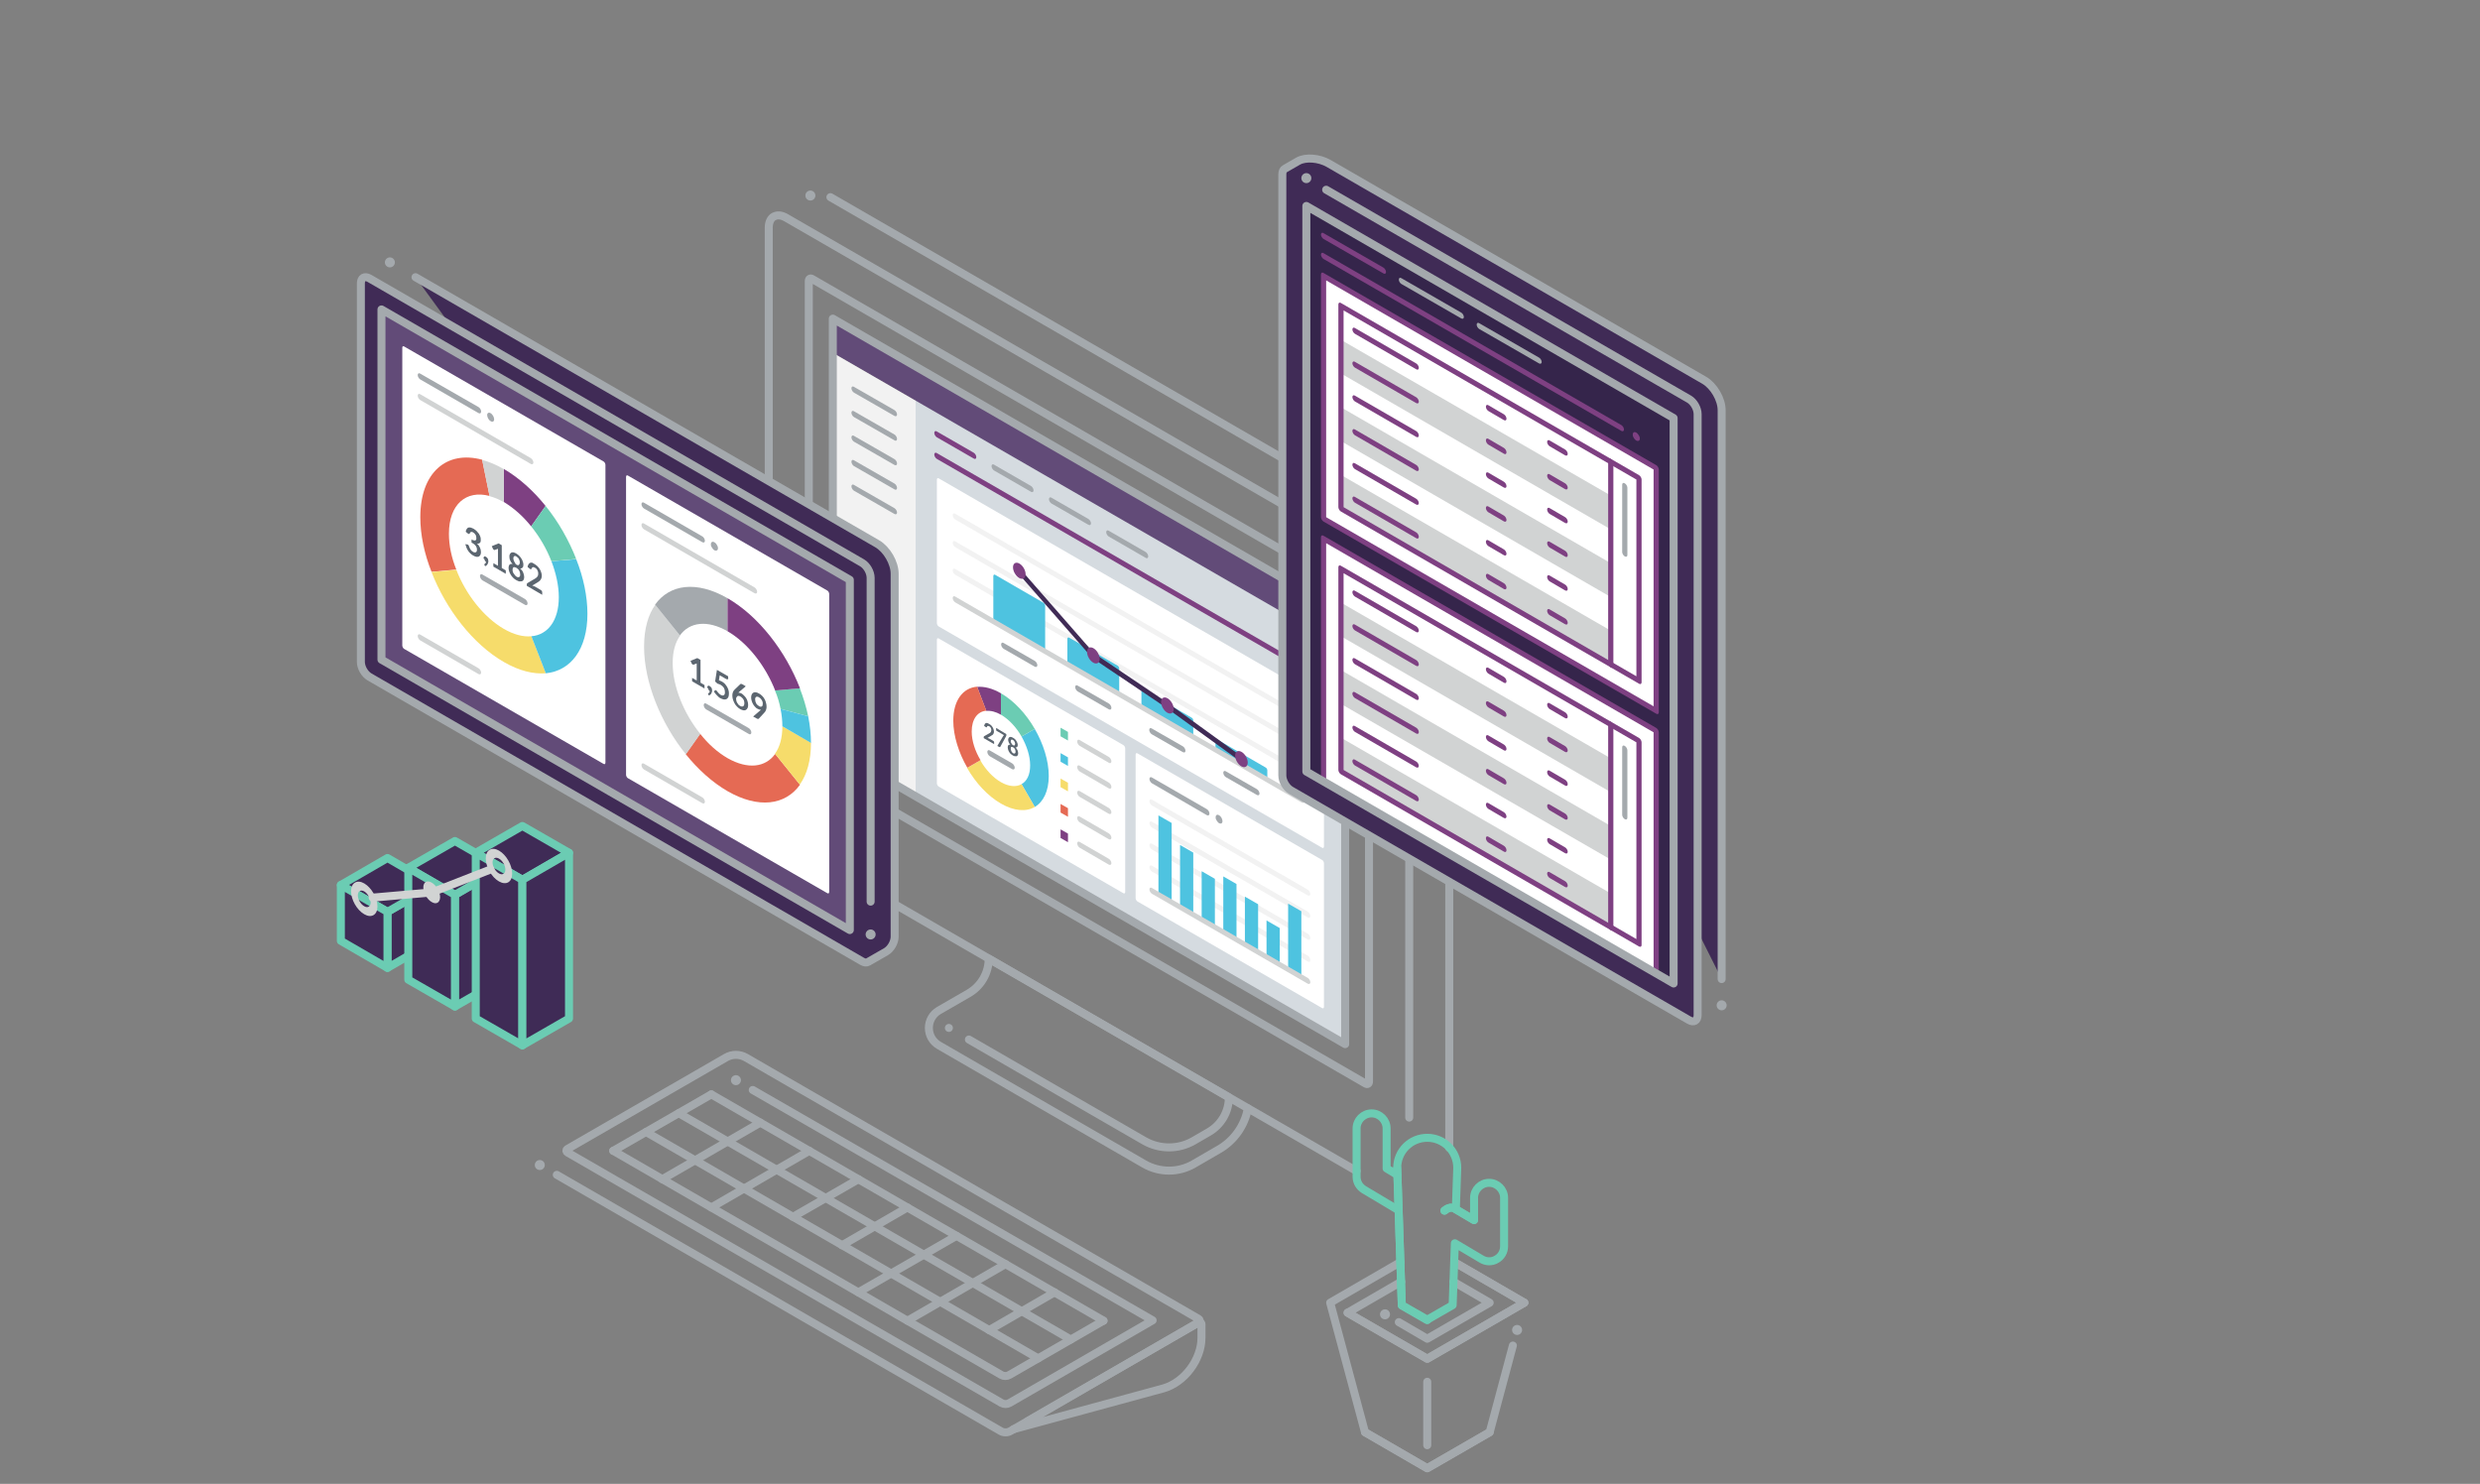 <?xml version="1.0" encoding="utf-8"?>
<!-- Generator: Adobe Illustrator 24.0.0, SVG Export Plug-In . SVG Version: 6.00 Build 0)  -->
<svg version="1.1" id="Layer_1" xmlns="http://www.w3.org/2000/svg" xmlns:xlink="http://www.w3.org/1999/xlink" x="0px" y="0px"
	 viewBox="0 0 1239.1 741.4" style="enable-background:new 0 0 1239.1 741.4;" xml:space="preserve">
<rect x="0" y="0" width="1239.1" height="741.4" fill="#808080" stroke="none"/>
<style type="text/css">
	.st0{fill:#D5DBE0;}
	.st1{fill:#624B78;}
	.st2{fill:#F2F2F2;}
	.st3{fill:none;stroke:#A4A9AD;stroke-width:3.999;stroke-linecap:round;stroke-linejoin:round;stroke-miterlimit:10;}
	.st4{fill:none;stroke:#A4A9AD;stroke-width:1;stroke-miterlimit:10;}
	.st5{fill:none;stroke:#A4A9AD;stroke-width:4.999;stroke-linecap:round;stroke-linejoin:round;stroke-miterlimit:10;}
	.st6{fill:#A4A9AD;}
	.st7{fill:#FFFFFF;}
	.st8{fill:#7E4082;}
	.st9{fill:#4EC3E0;}
	.st10{fill:#402B56;}
	.st11{fill:#D1D3D3;}
	.st12{fill:#5C6670;}
	.st13{fill:#F6DC6B;}
	.st14{fill:#E56A54;}
	.st15{fill:#6BCCB3;}
	.st16{fill:#402B56;stroke:#A4A9AD;stroke-width:3.999;stroke-linecap:round;stroke-linejoin:round;stroke-miterlimit:10;}
	.st17{fill:#624B78;stroke:#A4A9AD;stroke-width:3.999;stroke-linecap:round;stroke-linejoin:round;stroke-miterlimit:10;}
	.st18{opacity:0.3;fill:#1D1934;enable-background:new    ;}
	.st19{fill:none;}
	.st20{fill:#3F2B56;stroke:#6BCCB3;stroke-width:3.999;stroke-linecap:round;stroke-linejoin:round;stroke-miterlimit:10;}
	.st21{fill:none;stroke:#A4A9AD;stroke-width:4;stroke-linecap:round;stroke-linejoin:round;stroke-miterlimit:10;}
	.st22{fill:none;stroke:#A4A9AD;stroke-width:5;stroke-linecap:round;stroke-linejoin:round;stroke-miterlimit:10;}
	.st23{fill:none;stroke:#6BCCB3;stroke-width:4;stroke-linecap:round;stroke-linejoin:round;stroke-miterlimit:10;}
</style>
<g>
	<title>PG-Dashboards-In-Action-Hero</title>
	<g>
		<polygon class="st0" points="457.5,193 453.4,396.1 672.1,521.7 672.1,307 		"/>
		<polygon class="st1" points="672.1,306.3 416.1,158.5 416.1,176.3 672.1,324 		"/>
		<polygon class="st2" points="457.5,398.5 416.1,374.6 416.1,176.3 457.5,200.2 		"/>
		<g>
			<line class="st3" x1="474.1" y1="513.6" x2="474.1" y2="513.6"/>
			<path class="st3" d="M623.5,553.8c-1.6,8.5-6.8,16.1-14.5,20.5l-12.6,7.3c-7.6,4.4-17,4.4-24.7,0l-102.6-59.3
				c-3.1-1.8-5-5.1-5-8.7l0,0c0-3.6,1.9-6.9,5-8.7l14.9-8.6c6.2-3.6,10-10.2,10-17.3l120,69.3l0,0c0,7.1-3.8,13.7-10,17.3l-7.6,4.4
				c-7.6,4.4-17,4.4-24.7,0l-87.6-50.6"/>
		</g>
		<path class="st4" d="M386.6,108.2L386.6,108.2C386.7,108.2,386.7,108.2,386.6,108.2z"/>
		<path class="st3" d="M724.1,573.5V287c0-5.5-3.9-12.2-8.7-15L414.9,98.5"/>
		<path class="st3" d="M704.1,558.4V298.5c0-5.5-3.9-12.2-8.7-15L392.8,108.8c-2.4-1.4-4.5-1.5-6.1-0.6h-0.1
			c-1.5,0.9-2.5,2.8-2.5,5.6v291.7c0,5.5,3.9,12.2,8.7,15l285,164.6"/>
		<line class="st5" x1="404.9" y1="97.7" x2="404.9" y2="97.7"/>
		<path class="st3" d="M404.1,378.9V140.4c0-1.1,0.8-1.6,1.7-1L682.3,299c1,0.6,1.7,1.9,1.7,3v238.4c0,1.1-0.8,1.6-1.7,1
			L405.9,381.9C404.9,381.3,404.1,380,404.1,378.9z"/>
		<polygon class="st3" points="416.1,374 416.1,159.2 672.1,307 672.1,521.7 		"/>
		<g>
			<g>
				<g>
					<path class="st6" d="M441.5,354.2l-7.7-4.4c-3.9-2.3-7.1-0.4-7.1,4.1v7.7c0,3.8,2.7,8.5,6,10.4l0,0c2,1.2,3.9,1.3,5.3,0.3
						l7.5-5.4C448.6,364.7,446.2,356.9,441.5,354.2z"/>
				</g>
			</g>
		</g>
		<g>
			<g>
				<path class="st6" d="M446.9,207.8l-20.2-11.6c-0.7-0.4-1.3-1.4-1.3-2.2c0-0.8,0.6-1.2,1.3-0.7l20.2,11.6
					c0.7,0.4,1.3,1.4,1.3,2.2C448.2,207.9,447.6,208.2,446.9,207.8z"/>
			</g>
		</g>
		<g>
			<g>
				<path class="st6" d="M446.9,220l-20.2-11.6c-0.7-0.4-1.3-1.4-1.3-2.2s0.6-1.2,1.3-0.7l20.2,11.6c0.7,0.4,1.3,1.4,1.3,2.2
					C448.2,220.1,447.6,220.5,446.9,220z"/>
			</g>
		</g>
		<g>
			<g>
				<path class="st6" d="M446.9,232.3l-20.2-11.6c-0.7-0.4-1.3-1.4-1.3-2.2s0.6-1.2,1.3-0.7l20.2,11.6c0.7,0.4,1.3,1.4,1.3,2.2
					S447.6,232.7,446.9,232.3z"/>
			</g>
		</g>
		<g>
			<g>
				<path class="st6" d="M446.9,244.5l-20.2-11.6c-0.7-0.4-1.3-1.4-1.3-2.2s0.6-1.2,1.3-0.7l20.2,11.6c0.7,0.4,1.3,1.4,1.3,2.2
					S447.6,245,446.9,244.5z"/>
			</g>
		</g>
		<g>
			<g>
				<path class="st6" d="M446.9,256.8l-20.2-11.6c-0.7-0.4-1.3-1.4-1.3-2.2s0.6-1.2,1.3-0.7l20.2,11.6c0.7,0.4,1.3,1.4,1.3,2.2
					C448.2,256.9,447.6,257.2,446.9,256.8z"/>
			</g>
		</g>
		<g>
			<g>
				<path class="st7" d="M660.6,429.7l-92.3-53.3c-0.5-0.3-0.9,0-0.9,0.7v71.6c0,0.6,0.4,1.4,0.9,1.7l92.3,53.3
					c0.5,0.3,0.9,0,0.9-0.7v-71.6C661.5,430.7,661.1,429.9,660.6,429.7z"/>
			</g>
		</g>
		<g>
			<g>
				<path class="st7" d="M561.3,372.3L469,319c-0.5-0.3-0.9,0-0.9,0.7v71.6c0,0.6,0.4,1.4,0.9,1.7l92.3,53.3c0.5,0.3,0.9,0,0.9-0.7
					V374C562.2,373.3,561.8,372.6,561.3,372.3z"/>
			</g>
		</g>
		<g>
			<g>
				<path class="st7" d="M660.6,349.7L469,239c-0.5-0.3-0.9,0-0.9,0.7v71.6c0,0.6,0.4,1.4,0.9,1.7l191.6,110.6
					c0.5,0.3,0.9,0,0.9-0.7v-71.6C661.5,350.7,661.1,349.9,660.6,349.7z"/>
			</g>
		</g>
		<g>
			<g>
				<path class="st8" d="M639.4,328.2l-171.3-98.9c-0.7-0.4-1.3-1.4-1.3-2.2s0.6-1.2,1.3-0.7l171.3,98.9c0.7,0.4,1.3,1.4,1.3,2.2
					C640.7,328.3,640.1,328.6,639.4,328.2z"/>
			</g>
		</g>
		<g>
			<g>
				<path class="st8" d="M650.4,335c-0.5-0.3-0.9-0.7-1.2-1.3c-0.1-0.1-0.2-0.3-0.2-0.4c-0.1-0.1-0.1-0.3-0.2-0.4
					c0-0.1-0.1-0.3-0.1-0.4s0-0.3,0-0.4c0-0.5,0.2-0.9,0.5-1.1c0.6-0.4,1.8,0.3,2.4,1.4c0.3,0.6,0.5,1.2,0.5,1.7c0,0.1,0,0.3,0,0.4
					s-0.1,0.2-0.1,0.3c0,0.1-0.1,0.2-0.2,0.3c-0.1,0.1-0.1,0.1-0.2,0.2C651.3,335.3,650.9,335.3,650.4,335z"/>
			</g>
		</g>
		<g>
			<g>
				<path class="st8" d="M509.3,287.2c-0.5-0.3-0.9-0.7-1.2-1.3c-0.3-0.6-0.5-1.2-0.5-1.7c0-0.1,0-0.3,0-0.4s0.1-0.2,0.1-0.3
					s0.1-0.2,0.2-0.2c0.1-0.1,0.1-0.1,0.2-0.2c0.6-0.4,1.8,0.3,2.4,1.4c0.1,0.1,0.2,0.3,0.2,0.4c0.1,0.1,0.1,0.3,0.2,0.4
					c0,0.1,0.1,0.3,0.1,0.4s0,0.3,0,0.4s0,0.3,0,0.4s-0.1,0.2-0.1,0.3s-0.1,0.2-0.2,0.3s-0.1,0.1-0.2,0.2
					C510.2,287.5,509.8,287.4,509.3,287.2z"/>
			</g>
		</g>
		<g>
			<g>
				<path class="st8" d="M546.3,329.5c-0.5-0.3-0.9-0.7-1.2-1.3s-0.5-1.2-0.5-1.7c0-0.1,0-0.3,0-0.4c0-0.1,0.1-0.2,0.1-0.3
					s0.1-0.2,0.2-0.3c0.1-0.1,0.1-0.1,0.2-0.2c0.1,0,0.2-0.1,0.3-0.1c0.1,0,0.2,0,0.3,0c0.1,0,0.2,0,0.3,0.1
					c0.6,0.2,1.2,0.8,1.6,1.4c0.3,0.6,0.5,1.2,0.5,1.7s-0.2,0.9-0.5,1.1C547.2,329.8,546.8,329.8,546.3,329.5z"/>
			</g>
		</g>
		<g>
			<g>
				<path class="st8" d="M583.3,354.5c-0.1-0.1-0.2-0.1-0.3-0.2c-0.1-0.1-0.2-0.2-0.3-0.3c-0.1-0.1-0.2-0.2-0.3-0.4
					c-0.1-0.1-0.2-0.3-0.3-0.4c-0.3-0.6-0.5-1.2-0.5-1.7s0.2-0.9,0.5-1.1c0.1,0,0.2-0.1,0.3-0.1s0.2,0,0.3,0s0.2,0,0.3,0.1
					c0.2,0.1,0.5,0.2,0.7,0.4c0.1,0.1,0.2,0.2,0.3,0.3c0.1,0.1,0.2,0.2,0.3,0.4c0.1,0.1,0.2,0.3,0.3,0.4c0.3,0.6,0.5,1.2,0.5,1.7
					s-0.2,0.9-0.5,1.1c-0.1,0-0.2,0.1-0.3,0.1c-0.1,0-0.2,0-0.3,0c-0.1,0-0.2,0-0.3-0.1C583.5,354.6,583.4,354.6,583.3,354.5z"/>
			</g>
		</g>
		<g>
			<g>
				<path class="st8" d="M620.3,381.3c-0.1-0.1-0.2-0.1-0.3-0.2c-0.1-0.1-0.2-0.2-0.3-0.3c-0.1-0.1-0.2-0.2-0.3-0.4
					c-0.1-0.1-0.2-0.3-0.3-0.4c-0.3-0.6-0.5-1.2-0.5-1.7s0.2-0.9,0.5-1.1c0.1-0.1,0.2-0.1,0.3-0.1s0.2,0,0.3,0s0.2,0,0.3,0.1
					c0.6,0.2,1.2,0.7,1.6,1.4c0.3,0.6,0.5,1.2,0.5,1.7s-0.2,0.9-0.5,1.1c-0.1,0-0.2,0.1-0.3,0.1s-0.2,0-0.3,0s-0.2,0-0.3-0.1
					C620.5,381.4,620.4,381.4,620.3,381.3z"/>
			</g>
		</g>
		<g>
			<g>
				<path class="st8" d="M486.5,229.1l-18.4-10.6c-0.7-0.4-1.3-1.4-1.3-2.2s0.6-1.2,1.3-0.7l18.4,10.6c0.7,0.4,1.3,1.4,1.3,2.2
					S487.2,229.6,486.5,229.1z"/>
			</g>
		</g>
		<g>
			<g>
				<path class="st2" d="M650.4,387.2l-173.1-100c-0.7-0.4-1.3-1.4-1.3-2.2c0-0.8,0.6-1.2,1.3-0.7l173.1,100
					c0.7,0.4,1.3,1.4,1.3,2.2C651.7,387.3,651.2,387.6,650.4,387.2z"/>
			</g>
		</g>
		<g>
			<g>
				<path class="st2" d="M650.4,373.4l-173.1-100c-0.7-0.4-1.3-1.4-1.3-2.2c0-0.8,0.6-1.2,1.3-0.7l173.1,100
					c0.7,0.4,1.3,1.4,1.3,2.2C651.7,373.5,651.2,373.8,650.4,373.4z"/>
			</g>
		</g>
		<g>
			<g>
				<path class="st2" d="M650.4,359.6l-173.1-100c-0.7-0.4-1.3-1.4-1.3-2.2c0-0.8,0.6-1.2,1.3-0.7l173.1,100
					c0.7,0.4,1.3,1.4,1.3,2.2C651.7,359.7,651.2,360.1,650.4,359.6z"/>
			</g>
		</g>
		<g>
			<g>
				<path class="st6" d="M515.1,245.7l-18.4-10.6c-0.7-0.4-1.3-1.4-1.3-2.2s0.6-1.2,1.3-0.7l18.4,10.6c0.7,0.4,1.3,1.4,1.3,2.2
					C516.4,245.8,515.9,246.1,515.1,245.7z"/>
			</g>
		</g>
		<g>
			<g>
				<path class="st6" d="M543.8,262.2l-18.4-10.6c-0.7-0.4-1.3-1.4-1.3-2.2s0.6-1.2,1.3-0.7l18.4,10.6c0.7,0.4,1.3,1.4,1.3,2.2
					C545.1,262.3,544.5,262.6,543.8,262.2z"/>
			</g>
		</g>
		<g>
			<g>
				<path class="st6" d="M572.4,278.7L554,268.1c-0.7-0.4-1.3-1.4-1.3-2.2c0-0.8,0.6-1.2,1.3-0.7l18.4,10.6c0.7,0.4,1.3,1.4,1.3,2.2
					C573.7,278.8,573.1,279.2,572.4,278.7z"/>
			</g>
		</g>
		<g>
			<g>
				<g>
					<path class="st9" d="M521.4,301.2l-24.2-14c-0.5-0.3-0.9,0-0.9,0.7v22.6l25.9,15v-22.6C522.3,302.2,521.9,301.5,521.4,301.2z"
						/>
				</g>
			</g>
			<g>
				<g>
					<path class="st9" d="M558.4,332.6l-24.2-14c-0.5-0.3-0.9,0-0.9,0.7v12.6l25.9,15v-12.6C559.3,333.6,558.9,332.9,558.4,332.6z"
						/>
				</g>
			</g>
			<g>
				<g>
					<path class="st9" d="M595.4,358.6l-24.2-14c-0.5-0.3-0.9,0-0.9,0.7v8l25.9,15v-8C596.3,359.6,595.9,358.8,595.4,358.6z"/>
				</g>
			</g>
			<g>
				<g>
					<path class="st9" d="M632.4,383.5l-24.2-14c-0.5-0.3-0.9,0-0.9,0.7v4.4l25.9,15v-4.4C633.3,384.5,632.9,383.8,632.4,383.5z"/>
				</g>
			</g>
		</g>
		<g>
			<g>
				<path class="st10" d="M620.3,380.8c-0.1,0-0.1-0.1-0.2-0.1l-37-26.8l-37-24.9c-0.2-0.1-0.3-0.2-0.5-0.4l-37-42.3
					c-0.6-0.7-0.9-1.8-0.6-2.4c0.3-0.6,1.1-0.4,1.7,0.3l36.8,42.1l36.8,24.8l37.1,26.9c0.7,0.5,1.2,1.6,1.1,2.3
					C621.5,381,621,381.2,620.3,380.8z"/>
			</g>
		</g>
		<g>
			<g>
				<path class="st11" d="M650.4,401L477.3,301c-0.7-0.4-1.3-1.4-1.3-2.2c0-0.8,0.6-1.2,1.3-0.7l173.1,100c0.7,0.4,1.3,1.4,1.3,2.2
					C651.7,401.1,651.2,401.4,650.4,401z"/>
			</g>
		</g>
		<g>
			<g>
				<path class="st6" d="M517,333.1l-15.5-8.9c-0.7-0.4-1.3-1.4-1.3-2.2c0-0.8,0.6-1.2,1.3-0.7l15.5,8.9c0.7,0.4,1.3,1.4,1.3,2.2
					C518.3,333.1,517.7,333.5,517,333.1z"/>
			</g>
		</g>
		<g>
			<g>
				<path class="st6" d="M554,354.4l-15.5-8.9c-0.7-0.4-1.3-1.4-1.3-2.2c0-0.8,0.6-1.2,1.3-0.7l15.5,8.9c0.7,0.4,1.3,1.4,1.3,2.2
					S554.7,354.8,554,354.4z"/>
			</g>
		</g>
		<g>
			<g>
				<path class="st6" d="M591,375.8l-15.5-8.9c-0.7-0.4-1.3-1.4-1.3-2.2c0-0.8,0.6-1.2,1.3-0.7l15.5,8.9c0.7,0.4,1.3,1.4,1.3,2.2
					S591.8,376.2,591,375.8z"/>
			</g>
		</g>
		<g>
			<g>
				<path class="st6" d="M628,397.2l-15.5-8.9c-0.7-0.4-1.3-1.4-1.3-2.2c0-0.8,0.6-1.2,1.3-0.7l15.5,8.9c0.7,0.4,1.3,1.4,1.3,2.2
					C629.3,397.2,628.8,397.6,628,397.2z"/>
			</g>
		</g>
		<g>
			<g>
				<ellipse transform="matrix(0.866 -0.5 0.5 0.866 -74.371 292.86)" class="st8" cx="509.3" cy="285.2" rx="2.6" ry="4.4"/>
			</g>
		</g>
		<g>
			<g>
				<ellipse transform="matrix(0.866 -0.5 0.5 0.866 -90.568 317.023)" class="st8" cx="546.3" cy="327.5" rx="2.6" ry="4.4"/>
			</g>
		</g>
		<g>
			<g>
				<ellipse transform="matrix(0.866 -0.5 0.5 0.866 -98.112 338.876)" class="st8" cx="583.3" cy="352.5" rx="2.6" ry="4.4"/>
			</g>
		</g>
		<g>
			<g>
				<ellipse transform="matrix(0.866 -0.5 0.5 0.866 -106.562 360.958)" class="st8" cx="620.3" cy="379.3" rx="2.6" ry="4.4"/>
			</g>
		</g>
		<g>
			<g>
				<path class="st6" d="M603,407.3l-27.4-15.9c-0.7-0.4-1.3-1.4-1.3-2.2s0.6-1.2,1.3-0.7l27.4,15.8c0.7,0.4,1.3,1.4,1.3,2.2
					S603.7,407.7,603,407.3z"/>
			</g>
		</g>
		<g>
			<g>
				<path class="st6" d="M609.1,411.3c-0.1-0.1-0.2-0.1-0.3-0.2s-0.2-0.2-0.3-0.3c-0.1-0.1-0.2-0.2-0.3-0.4
					c-0.1-0.1-0.2-0.3-0.3-0.4s-0.2-0.3-0.2-0.4c-0.1-0.1-0.1-0.3-0.2-0.4c-0.1-0.1-0.1-0.3-0.1-0.4s0-0.3,0-0.4s0-0.3,0-0.4
					s0.1-0.2,0.1-0.3c0-0.1,0.1-0.2,0.2-0.3c0.1-0.1,0.1-0.1,0.2-0.2c0.6-0.4,1.8,0.3,2.4,1.4c0.3,0.6,0.5,1.2,0.5,1.7
					s-0.2,0.9-0.5,1.1c-0.1,0-0.2,0.1-0.3,0.1c-0.1,0-0.2,0-0.3,0c-0.1,0-0.2,0-0.3-0.1C609.3,411.4,609.2,411.3,609.1,411.3z"/>
			</g>
		</g>
		<g>
			<g>
				<path class="st2" d="M653.4,480.4l-77.8-44.9c-0.7-0.4-1.3-1.4-1.3-2.2c0-0.8,0.6-1.2,1.3-0.7l77.8,44.9
					c0.7,0.4,1.3,1.4,1.3,2.2C654.7,480.5,654.1,480.9,653.4,480.4z"/>
			</g>
		</g>
		<g>
			<g>
				<path class="st2" d="M653.4,469.4l-77.8-44.9c-0.7-0.4-1.3-1.4-1.3-2.2c0-0.8,0.6-1.2,1.3-0.7l77.8,44.9
					c0.7,0.4,1.3,1.4,1.3,2.2C654.7,469.5,654.1,469.8,653.4,469.4z"/>
			</g>
		</g>
		<g>
			<g>
				<path class="st2" d="M653.4,458.4l-77.8-44.9c-0.7-0.4-1.3-1.4-1.3-2.2c0-0.8,0.6-1.2,1.3-0.7l77.8,44.9
					c0.7,0.4,1.3,1.4,1.3,2.2S654.1,458.8,653.4,458.4z"/>
			</g>
		</g>
		<g>
			<g>
				<path class="st2" d="M653.4,447.4l-77.8-44.9c-0.7-0.4-1.3-1.4-1.3-2.2c0-0.8,0.6-1.2,1.3-0.7l77.8,44.9
					c0.7,0.4,1.3,1.4,1.3,2.2C654.7,447.4,654.1,447.8,653.4,447.4z"/>
			</g>
		</g>
		<g>
			<g>
				<polygon class="st9" points="585.4,411.2 578.8,407.4 578.8,446.9 585.4,450.7 				"/>
			</g>
		</g>
		<g>
			<g>
				<polygon class="st9" points="596.2,426 589.6,422.2 589.6,453.1 596.2,456.9 				"/>
			</g>
		</g>
		<g>
			<g>
				<polygon class="st9" points="607,439.1 600.4,435.3 600.4,459.4 607,463.2 				"/>
			</g>
		</g>
		<g>
			<g>
				<polygon class="st9" points="617.8,441.7 611.2,437.9 611.2,465.6 617.8,469.4 				"/>
			</g>
		</g>
		<g>
			<g>
				<polygon class="st9" points="628.6,451.8 622,448 622,471.8 628.6,475.6 				"/>
			</g>
		</g>
		<g>
			<g>
				<polygon class="st9" points="639.4,463.7 632.8,459.9 632.8,478.1 639.4,481.9 				"/>
			</g>
		</g>
		<g>
			<g>
				<polygon class="st9" points="650.2,455.3 643.6,451.5 643.6,484.3 650.2,488.1 				"/>
			</g>
		</g>
		<g>
			<g>
				<g>
					<path class="st11" d="M653.4,491.5l-77.8-44.9c-0.7-0.4-1.3-1.4-1.3-2.2c0-0.8,0.6-1.2,1.3-0.7l77.8,44.9
						c0.7,0.4,1.3,1.4,1.3,2.2C654.7,491.5,654.1,491.9,653.4,491.5z"/>
				</g>
			</g>
		</g>
		<g>
			<g>
				<g>
					<g>
						<path class="st12" d="M494.2,361.7c0.3,0.2,0.7,0.4,1,0.7c0.3,0.3,0.5,0.6,0.7,0.9s0.4,0.7,0.5,1.1s0.2,0.7,0.2,1.1
							c0,0.3,0,0.6-0.1,0.8c-0.1,0.2-0.2,0.4-0.3,0.6s-0.3,0.3-0.5,0.4s-0.4,0.3-0.6,0.4l-1.7,1c0.2,0,0.3,0.1,0.5,0.2
							s0.3,0.1,0.5,0.2l1.9,1.1c0.1,0.1,0.2,0.2,0.3,0.3c0.1,0.1,0.1,0.3,0.1,0.4v0.9l-5.2-3v-0.5c0-0.1,0-0.2,0.1-0.3
							c0-0.1,0.1-0.2,0.2-0.2l2.3-1.3c0.2-0.1,0.4-0.2,0.5-0.3c0.2-0.1,0.3-0.2,0.4-0.4c0.1-0.1,0.2-0.3,0.2-0.5
							c0.1-0.2,0.1-0.4,0.1-0.6s0-0.4-0.1-0.6s-0.1-0.4-0.2-0.5c-0.1-0.2-0.2-0.3-0.3-0.4c-0.1-0.1-0.3-0.2-0.4-0.3
							c-0.3-0.2-0.6-0.2-0.8-0.2c-0.2,0.1-0.3,0.2-0.4,0.5c0,0.1-0.1,0.2-0.2,0.2s-0.2,0-0.3-0.1c-0.1,0-0.1-0.1-0.2-0.1l-0.7-0.5
							c0.1-0.4,0.2-0.7,0.3-0.9c0.1-0.2,0.3-0.4,0.6-0.5c0.2-0.1,0.5-0.1,0.8,0C493.6,361.4,493.9,361.6,494.2,361.7z"/>
					</g>
					<g>
						<path class="st12" d="M502.8,366.8v0.6c0,0.2,0,0.3-0.1,0.4c0,0.1-0.1,0.2-0.1,0.2l-2.8,5.1c-0.1,0.1-0.1,0.2-0.2,0.2
							s-0.3,0-0.4-0.1l-0.9-0.5l2.9-4.9c0.1-0.2,0.3-0.4,0.4-0.5l-3.6-2.1c-0.1,0-0.1-0.1-0.2-0.2s-0.1-0.2-0.1-0.3v-1L502.8,366.8z
							"/>
					</g>
					<g>
						<path class="st12" d="M506.1,377.5c-0.4-0.2-0.7-0.5-1.1-0.8c-0.3-0.3-0.6-0.6-0.8-1c-0.2-0.4-0.4-0.7-0.5-1.1
							s-0.2-0.8-0.2-1.2c0-0.5,0.1-0.9,0.3-1.1c0.2-0.2,0.6-0.3,1-0.2c-0.4-0.4-0.6-0.8-0.8-1.2c-0.2-0.4-0.3-0.9-0.3-1.3
							c0-0.3,0.1-0.6,0.2-0.8c0.1-0.2,0.3-0.4,0.5-0.5s0.5-0.1,0.7-0.1s0.6,0.2,1,0.4c0.3,0.2,0.7,0.4,1,0.7
							c0.3,0.3,0.5,0.6,0.7,0.9s0.4,0.7,0.5,1c0.1,0.4,0.2,0.7,0.2,1c0,0.5-0.1,0.8-0.3,1c-0.2,0.2-0.5,0.3-0.8,0.3
							c0.5,0.4,0.8,0.9,1,1.4s0.3,1,0.3,1.5c0,0.4-0.1,0.7-0.2,0.9c-0.1,0.2-0.3,0.4-0.5,0.5s-0.5,0.1-0.8,0
							C506.9,377.9,506.5,377.7,506.1,377.5z M506.1,376.3c0.2,0.1,0.4,0.2,0.6,0.2s0.3,0,0.4-0.1s0.2-0.2,0.2-0.3
							c0.1-0.1,0.1-0.3,0.1-0.5c0-0.5-0.1-0.9-0.3-1.3c-0.2-0.4-0.5-0.7-0.9-0.9c-0.4-0.2-0.7-0.3-0.9-0.2c-0.2,0.1-0.3,0.4-0.3,0.9
							c0,0.2,0,0.4,0.1,0.6s0.1,0.4,0.2,0.6s0.2,0.4,0.4,0.5C505.7,376.1,505.9,376.2,506.1,376.3z M506.1,372.3
							c0.2,0.1,0.4,0.2,0.5,0.2s0.3,0,0.3-0.1c0.1-0.1,0.1-0.2,0.2-0.3c0-0.1,0.1-0.3,0.1-0.5s0-0.3-0.1-0.5c0-0.2-0.1-0.3-0.2-0.5
							s-0.2-0.3-0.3-0.5c-0.1-0.1-0.3-0.3-0.5-0.4s-0.4-0.2-0.5-0.2s-0.3,0-0.3,0.1c-0.1,0.1-0.2,0.2-0.2,0.3c0,0.1-0.1,0.3-0.1,0.4
							c0,0.2,0,0.3,0.1,0.5c0,0.2,0.1,0.4,0.2,0.5c0.1,0.2,0.2,0.3,0.3,0.5S505.9,372.2,506.1,372.3z"/>
					</g>
				</g>
				<g>
					<g>
						<path class="st6" d="M505.7,384.3l-11.1-6.4c-0.7-0.4-1.3-1.4-1.3-2.2c0-0.8,0.6-1.2,1.3-0.7l11.1,6.4
							c0.7,0.4,1.3,1.4,1.3,2.2S506.4,384.7,505.7,384.3z"/>
					</g>
				</g>
			</g>
			<g>
				<g>
					<g>
						<path class="st9" d="M524,387.7c0-7.6-2.7-16-7-23.5l-6.6,3.8c2.6,4.6,4.3,9.7,4.3,14.4c0,4.7-1.6,7.9-4.3,9.4l6.6,11.4
							C521.3,400.7,524,395.3,524,387.7z"/>
					</g>
				</g>
				<g>
					<g>
						<path class="st13" d="M500.1,390.8c-4-2.3-7.7-6.3-10.3-10.9l-6.6,3.8c4.3,7.5,10.3,14,16.9,17.8s12.6,4.2,16.9,1.7l-6.6-11.4
							C507.8,393.3,504.1,393.1,500.1,390.8z"/>
					</g>
				</g>
				<g>
					<g>
						<path class="st8" d="M500.1,357.1v-10.7c-4.3-2.5-8.4-3.5-11.9-3.2l4.6,12C495,355,497.5,355.6,500.1,357.1z"/>
					</g>
				</g>
				<g>
					<g>
						<path class="st14" d="M485.5,365.5c0-6.2,2.9-10,7.3-10.4l-4.6-12c-7.1,0.6-11.9,6.8-11.9,17c0,7.6,2.7,16,7,23.5l6.6-3.8
							C487.2,375.3,485.5,370.2,485.5,365.5z"/>
					</g>
				</g>
				<g>
					<g>
						<path class="st15" d="M500.1,357.1c4,2.3,7.7,6.3,10.3,10.9l6.6-3.8c-4.3-7.5-10.3-14-16.9-17.8l0,0V357.1L500.1,357.1z"/>
					</g>
				</g>
			</g>
		</g>
		<g>
			<g>
				<g>
					<polygon class="st15" points="533.6,370 529.9,367.9 529.9,363.6 533.6,365.7 					"/>
				</g>
			</g>
			<g>
				<g>
					<polygon class="st9" points="533.6,382.7 529.9,380.6 529.9,376.3 533.6,378.4 					"/>
				</g>
			</g>
			<g>
				<g>
					<polygon class="st13" points="533.6,395.4 529.9,393.3 529.9,389 533.6,391.1 					"/>
				</g>
			</g>
			<g>
				<g>
					<polygon class="st14" points="533.6,408.1 529.9,406 529.9,401.7 533.6,403.8 					"/>
				</g>
			</g>
			<g>
				<g>
					<polygon class="st8" points="533.6,420.8 529.9,418.7 529.9,414.4 533.6,416.5 					"/>
				</g>
			</g>
		</g>
		<g>
			<g>
				<path class="st11" d="M554,432l-14.5-8.4c-0.7-0.4-1.3-1.4-1.3-2.2s0.6-1.2,1.3-0.7l14.5,8.4c0.7,0.4,1.3,1.4,1.3,2.2
					C555.3,432,554.7,432.4,554,432z"/>
			</g>
		</g>
		<g>
			<g>
				<path class="st11" d="M554,419.3l-14.5-8.4c-0.7-0.4-1.3-1.4-1.3-2.2c0-0.8,0.6-1.2,1.3-0.7l14.5,8.4c0.7,0.4,1.3,1.4,1.3,2.2
					C555.3,419.3,554.7,419.7,554,419.3z"/>
			</g>
		</g>
		<g>
			<g>
				<path class="st11" d="M554,406.6l-14.5-8.4c-0.7-0.4-1.3-1.4-1.3-2.2c0-0.8,0.6-1.2,1.3-0.7l14.5,8.4c0.7,0.4,1.3,1.4,1.3,2.2
					C555.3,406.6,554.7,407,554,406.6z"/>
			</g>
		</g>
		<g>
			<g>
				<path class="st11" d="M554,393.9l-14.5-8.4c-0.7-0.4-1.3-1.4-1.3-2.2c0-0.8,0.6-1.2,1.3-0.7L554,391c0.7,0.4,1.3,1.4,1.3,2.2
					S554.7,394.3,554,393.9z"/>
			</g>
		</g>
		<g>
			<g>
				<path class="st11" d="M554,381.1l-14.5-8.4c-0.7-0.4-1.3-1.4-1.3-2.2c0-0.8,0.6-1.2,1.3-0.7l14.5,8.4c0.7,0.4,1.3,1.4,1.3,2.2
					C555.3,381.2,554.7,381.6,554,381.1z"/>
			</g>
		</g>
		<g>
			<path class="st16" d="M435,450.5V288.7c0-2.8-1.9-6.1-4.3-7.5L184.6,139.1c-2.4-1.4-4.3-0.3-4.3,2.5v189.1c0,2.8,1.9,6.1,4.3,7.5
				l246.1,142.1c1.2,0.7,2.3,0.8,3.1,0.3l8.9-5.1c2.4-1.4,4.3-4.7,4.3-7.5V286.7c0-5.5-3.9-12.2-8.7-15L207.6,138.5"/>
		</g>
		<g>
			<g>
				<polygon class="st17" points="190.6,329.6 190.6,154.6 424.6,289.7 424.6,464.7 				"/>
			</g>
			<g>
				<g>
					<path class="st7" d="M312.8,238.3v148.8c0,0.6,0.4,1.4,0.9,1.7l99.7,57.5c0.5,0.3,0.9,0,0.9-0.7V296.8c0-0.6-0.4-1.4-0.9-1.7
						l-99.7-57.5C313.2,237.3,312.8,237.6,312.8,238.3z"/>
				</g>
			</g>
			<g>
				<g>
					<path class="st7" d="M201,173.7v148.8c0,0.6,0.4,1.4,0.9,1.7l99.7,57.5c0.5,0.3,0.9,0,0.9-0.7V232.3c0-0.6-0.4-1.4-0.9-1.7
						l-99.7-57.5C201.4,172.8,201,173.1,201,173.7z"/>
				</g>
			</g>
			<g>
				<g>
					<path class="st11" d="M239.1,336.8L210,320c-0.7-0.4-1.3-1.4-1.3-2.2c0-0.8,0.6-1.2,1.3-0.7l29.1,16.8c0.7,0.4,1.3,1.4,1.3,2.2
						C240.4,336.8,239.8,337.2,239.1,336.8z"/>
				</g>
			</g>
			<g>
				<g>
					<path class="st11" d="M265.2,231.8L210,199.9c-0.7-0.4-1.3-1.4-1.3-2.2c0-0.8,0.6-1.2,1.3-0.7l55.2,31.9
						c0.7,0.4,1.3,1.4,1.3,2.2S265.9,232.2,265.2,231.8z"/>
				</g>
			</g>
			<g>
				<g>
					<path class="st6" d="M245.1,210.4c-0.5-0.3-0.9-0.7-1.2-1.3c-0.3-0.6-0.5-1.2-0.5-1.7s0.2-0.9,0.5-1.1c0.4-0.2,1-0.1,1.6,0.4
						c0.1,0.1,0.2,0.2,0.3,0.3s0.2,0.2,0.3,0.4c0.1,0.1,0.2,0.3,0.3,0.4c0.3,0.6,0.5,1.2,0.5,1.7s-0.2,0.9-0.5,1.1
						c-0.1,0-0.2,0.1-0.3,0.1c-0.1,0-0.2,0-0.3,0c-0.1,0-0.2,0-0.3-0.1C245.4,210.5,245.2,210.4,245.1,210.4z"/>
				</g>
			</g>
			<g>
				<g>
					<path class="st6" d="M239.1,206.4L210,189.6c-0.7-0.4-1.3-1.4-1.3-2.2s0.6-1.2,1.3-0.7l29.1,16.7c0.7,0.4,1.3,1.4,1.3,2.2
						C240.4,206.5,239.8,206.8,239.1,206.4z"/>
				</g>
			</g>
			<g>
				<g>
					<path class="st11" d="M350.9,401.3l-29.1-16.8c-0.7-0.4-1.3-1.4-1.3-2.2c0-0.8,0.6-1.2,1.3-0.7l29.1,16.8
						c0.7,0.4,1.3,1.4,1.3,2.2S351.6,401.7,350.9,401.3z"/>
				</g>
			</g>
			<g>
				<g>
					<path class="st11" d="M377,296.4l-55.2-31.9c-0.7-0.4-1.3-1.4-1.3-2.2c0-0.8,0.6-1.2,1.3-0.7l55.2,31.9
						c0.7,0.4,1.3,1.4,1.3,2.2C378.3,296.5,377.7,296.8,377,296.4z"/>
				</g>
			</g>
			<g>
				<g>
					<path class="st6" d="M356.9,274.9c-0.1-0.1-0.2-0.1-0.3-0.2s-0.2-0.2-0.3-0.3s-0.2-0.2-0.3-0.4c-0.1-0.1-0.2-0.3-0.3-0.4
						c-0.1-0.1-0.2-0.3-0.2-0.4c-0.1-0.1-0.1-0.3-0.2-0.4c-0.1-0.1-0.1-0.3-0.1-0.4c0-0.1,0-0.3,0-0.4c0-0.1,0-0.3,0-0.4
						c0-0.1,0.1-0.2,0.1-0.3s0.1-0.2,0.2-0.3c0.1-0.1,0.1-0.1,0.2-0.2c0.1,0,0.2-0.1,0.3-0.1s0.2,0,0.3,0s0.2,0,0.3,0.1
						c0.6,0.2,1.2,0.7,1.6,1.5c0.1,0.1,0.1,0.3,0.2,0.4c0.1,0.1,0.1,0.3,0.2,0.4c0,0.1,0.1,0.3,0.1,0.4c0,0.1,0,0.3,0,0.4
						c0,0.1,0,0.3,0,0.4c0,0.1-0.1,0.2-0.1,0.3s-0.1,0.2-0.2,0.2c-0.1,0.1-0.1,0.1-0.2,0.2C357.8,275.2,357.4,275.2,356.9,274.9z"/>
				</g>
			</g>
			<g>
				<g>
					<path class="st6" d="M350.9,270.9l-29.1-16.8c-0.7-0.4-1.3-1.4-1.3-2.2s0.6-1.2,1.3-0.7l29.1,16.8c0.7,0.4,1.3,1.4,1.3,2.2
						C352.2,271,351.6,271.3,350.9,270.9z"/>
				</g>
			</g>
			<g>
				<g>
					<path class="st12" d="M236.8,264.3c0.5,0.3,1,0.7,1.4,1.1c0.4,0.4,0.8,0.9,1.1,1.3c0.3,0.5,0.5,1,0.7,1.5s0.2,1,0.2,1.5
						c0,0.4,0,0.8-0.1,1c-0.1,0.3-0.2,0.5-0.4,0.6c-0.2,0.1-0.3,0.2-0.6,0.3c-0.2,0-0.5,0-0.8,0c0.7,0.6,1.2,1.3,1.5,2
						c0.3,0.7,0.5,1.4,0.5,2.2c0,0.6-0.1,1.2-0.3,1.5c-0.2,0.4-0.5,0.6-0.8,0.8c-0.4,0.1-0.8,0.2-1.2,0.1c-0.5-0.1-1-0.3-1.5-0.6
						c-0.6-0.3-1.1-0.7-1.5-1.1c-0.4-0.4-0.8-0.8-1.1-1.3s-0.6-1-0.8-1.5c-0.2-0.6-0.4-1.2-0.6-1.8l0.8,0.1c0.1,0,0.3,0.1,0.4,0.1
						c0.1,0.1,0.3,0.2,0.4,0.3c0.1,0.1,0.2,0.3,0.2,0.4c0.1,0.3,0.2,0.5,0.3,0.8c0.1,0.3,0.2,0.5,0.4,0.8c0.2,0.2,0.3,0.5,0.5,0.7
						c0.2,0.2,0.5,0.4,0.8,0.6c0.3,0.2,0.6,0.3,0.9,0.3c0.2,0,0.4,0,0.6-0.1s0.3-0.3,0.4-0.5c0.1-0.2,0.1-0.4,0.1-0.7
						c0-0.3,0-0.6-0.1-0.9c-0.1-0.3-0.2-0.6-0.4-0.9c-0.2-0.3-0.4-0.6-0.8-0.9c-0.3-0.3-0.8-0.6-1.4-0.9v-1.6
						c0.5,0.3,0.9,0.5,1.2,0.5c0.3,0.1,0.6,0.1,0.7,0c0.2-0.1,0.3-0.2,0.4-0.4c0.1-0.2,0.1-0.4,0.1-0.7c0-0.6-0.1-1.2-0.4-1.7
						s-0.7-0.9-1.2-1.2c-0.5-0.3-0.8-0.3-1.1-0.2c-0.3,0.1-0.5,0.3-0.6,0.7c-0.1,0.2-0.1,0.3-0.3,0.3c-0.1,0-0.3,0-0.4-0.1
						c-0.1,0-0.2-0.1-0.3-0.2l-1-0.8c0.1-0.6,0.2-1,0.5-1.4s0.5-0.6,0.8-0.7s0.7-0.1,1.2,0C235.8,263.8,236.3,264,236.8,264.3z"/>
					<path class="st12" d="M241.6,278.8c0-0.2,0-0.3,0.1-0.4c0.1-0.1,0.1-0.2,0.2-0.3c0.1-0.1,0.2-0.1,0.4-0.1
						c0.1,0,0.3,0.1,0.5,0.2s0.4,0.3,0.5,0.4c0.1,0.2,0.3,0.3,0.4,0.5c0.1,0.2,0.2,0.4,0.2,0.6c0,0.2,0.1,0.4,0.1,0.6
						c0,0.3,0,0.6-0.1,0.8c-0.1,0.3-0.2,0.5-0.3,0.8c-0.1,0.2-0.3,0.4-0.5,0.6c-0.2,0.2-0.5,0.3-0.7,0.4l-0.3-0.5
						c-0.1-0.1-0.1-0.3-0.1-0.4v-0.1l0.1-0.1c0.1,0,0.1-0.1,0.2-0.1c0.1-0.1,0.2-0.1,0.2-0.2c0.1-0.1,0.2-0.2,0.2-0.3
						c0.1-0.1,0.1-0.3,0.2-0.4c-0.2-0.1-0.3-0.2-0.4-0.4c-0.1-0.1-0.3-0.3-0.3-0.5c-0.1-0.2-0.2-0.4-0.2-0.6
						C241.6,279.2,241.6,279,241.6,278.8z"/>
					<path class="st12" d="M246.5,281.4l2.3,1.3v-7.6c0-0.3,0-0.6,0-0.9l-1.6,0.6c-0.1,0-0.1,0-0.2,0c-0.1,0-0.1,0-0.2-0.1
						c-0.1-0.1-0.2-0.1-0.3-0.2c-0.1-0.1-0.1-0.2-0.2-0.3l-0.6-1.3l3.4-1.4l1.6,0.9v11.4l2,1.2v1.7l-6.2-3.6L246.5,281.4
						L246.5,281.4z"/>
					<path class="st12" d="M258,289.9c-0.6-0.3-1.1-0.7-1.6-1.2s-0.9-1-1.2-1.5c-0.3-0.5-0.6-1.1-0.8-1.7c-0.2-0.6-0.3-1.2-0.3-1.7
						c0-0.8,0.2-1.3,0.5-1.7c0.3-0.3,0.8-0.4,1.5-0.3c-0.6-0.6-1-1.2-1.2-1.8c-0.3-0.6-0.4-1.3-0.4-2c0-0.5,0.1-0.9,0.3-1.2
						c0.2-0.3,0.4-0.6,0.7-0.7c0.3-0.1,0.7-0.2,1.1-0.1c0.4,0.1,0.9,0.3,1.4,0.6c0.5,0.3,1,0.7,1.4,1.1c0.4,0.4,0.8,0.9,1.1,1.4
						c0.3,0.5,0.6,1,0.7,1.5c0.2,0.5,0.3,1,0.3,1.5c0,0.7-0.1,1.2-0.4,1.5c-0.3,0.3-0.7,0.5-1.2,0.4c0.7,0.7,1.2,1.3,1.5,2.1
						c0.3,0.7,0.5,1.5,0.5,2.2c0,0.6-0.1,1-0.3,1.4c-0.2,0.4-0.5,0.6-0.8,0.7c-0.3,0.1-0.8,0.1-1.2,0.1S258.6,290.2,258,289.9z
						 M258,288.1c0.3,0.2,0.6,0.3,0.8,0.3s0.4,0,0.6-0.1c0.2-0.1,0.3-0.2,0.4-0.5c0.1-0.2,0.1-0.5,0.1-0.8c0-0.7-0.2-1.4-0.5-1.9
						c-0.3-0.6-0.8-1-1.4-1.4c-0.6-0.3-1.1-0.4-1.4-0.3c-0.3,0.2-0.5,0.6-0.5,1.3c0,0.3,0,0.6,0.1,0.9c0.1,0.3,0.2,0.6,0.4,0.9
						c0.2,0.3,0.4,0.5,0.6,0.8C257.4,287.6,257.7,287.9,258,288.1z M258,282.1c0.3,0.2,0.6,0.3,0.8,0.3s0.4,0,0.5-0.2
						c0.1-0.1,0.2-0.3,0.3-0.5c0.1-0.2,0.1-0.4,0.1-0.7c0-0.2,0-0.5-0.1-0.8c-0.1-0.3-0.2-0.5-0.3-0.8c-0.1-0.3-0.3-0.5-0.5-0.7
						c-0.2-0.2-0.5-0.4-0.7-0.6c-0.3-0.2-0.5-0.3-0.7-0.3c-0.2,0-0.4,0-0.5,0.1s-0.2,0.2-0.3,0.4c-0.1,0.2-0.1,0.4-0.1,0.6
						c0,0.3,0,0.5,0.1,0.8c0.1,0.3,0.1,0.5,0.3,0.8c0.1,0.3,0.3,0.5,0.5,0.8C257.4,281.7,257.7,281.9,258,282.1z"/>
					<path class="st12" d="M267.2,281.9c0.5,0.3,1,0.7,1.4,1.1c0.4,0.4,0.8,0.9,1.1,1.4c0.3,0.5,0.5,1,0.7,1.6
						c0.2,0.6,0.3,1.1,0.3,1.7c0,0.5-0.1,0.9-0.2,1.2c-0.1,0.3-0.3,0.6-0.5,0.9c-0.2,0.3-0.4,0.5-0.7,0.7c-0.3,0.2-0.6,0.4-0.9,0.6
						l-2.5,1.5c0.2,0.1,0.5,0.1,0.7,0.2c0.2,0.1,0.5,0.2,0.7,0.3l2.9,1.7c0.2,0.1,0.4,0.3,0.5,0.5c0.1,0.2,0.2,0.4,0.2,0.6v1.3
						l-7.7-4.5V292c0-0.1,0-0.3,0.1-0.4c0.1-0.1,0.1-0.2,0.3-0.3l3.4-2c0.3-0.2,0.5-0.3,0.8-0.5c0.2-0.2,0.4-0.4,0.6-0.6
						c0.2-0.2,0.3-0.4,0.4-0.7c0.1-0.3,0.1-0.6,0.1-0.9c0-0.3,0-0.6-0.1-0.9c-0.1-0.3-0.2-0.5-0.3-0.8c-0.1-0.2-0.3-0.5-0.5-0.7
						c-0.2-0.2-0.4-0.4-0.7-0.5c-0.5-0.3-0.8-0.4-1.1-0.3c-0.3,0.1-0.5,0.3-0.6,0.7c-0.1,0.2-0.1,0.3-0.3,0.3c-0.1,0-0.3,0-0.4-0.1
						c-0.1,0-0.2-0.1-0.3-0.2l-1-0.8c0.1-0.6,0.2-1,0.5-1.4c0.2-0.3,0.5-0.6,0.8-0.7c0.3-0.1,0.7-0.1,1.2,0
						C266.2,281.4,266.7,281.6,267.2,281.9z"/>
				</g>
			</g>
			<g>
				<g>
					<path class="st12" d="M345.8,338.7l2.3,1.3v-7.6c0-0.3,0-0.6,0-0.9l-1.6,0.6c-0.1,0-0.1,0-0.2,0s-0.1,0-0.2-0.1
						c-0.1-0.1-0.2-0.1-0.3-0.2s-0.1-0.2-0.2-0.3l-0.6-1.3l3.4-1.4l1.6,0.9v11.4l2,1.2v1.7l-6.2-3.6V338.7z"/>
					<path class="st12" d="M353.4,343.4c0-0.2,0-0.3,0.1-0.4s0.1-0.2,0.2-0.3c0.1-0.1,0.2-0.1,0.4-0.1c0.2,0,0.3,0.1,0.5,0.2
						c0.2,0.1,0.4,0.3,0.5,0.4c0.1,0.2,0.3,0.3,0.4,0.5c0.1,0.2,0.2,0.4,0.2,0.6s0.1,0.4,0.1,0.6c0,0.3,0,0.6-0.1,0.8
						c-0.1,0.3-0.2,0.5-0.3,0.8c-0.1,0.2-0.3,0.4-0.5,0.6c-0.2,0.2-0.5,0.3-0.7,0.4l-0.3-0.5c-0.1-0.1-0.1-0.3-0.1-0.4v-0.1l0.1-0.1
						c0.1,0,0.1-0.1,0.2-0.1c0.1-0.1,0.2-0.1,0.2-0.2c0.1-0.1,0.2-0.2,0.2-0.3c0.1-0.1,0.1-0.3,0.2-0.4c-0.2-0.1-0.3-0.2-0.4-0.4
						c-0.1-0.1-0.3-0.3-0.3-0.5c-0.1-0.2-0.2-0.4-0.2-0.6C353.4,343.8,353.4,343.6,353.4,343.4z"/>
					<path class="st12" d="M363.9,338.8c0,0.3-0.1,0.5-0.3,0.6c-0.2,0.1-0.5,0-0.9-0.2l-3.1-1.8l-0.4,2.5c0.5,0.2,1,0.4,1.4,0.6
						c0.6,0.3,1.1,0.7,1.6,1.2c0.4,0.5,0.8,1,1.1,1.5c0.3,0.5,0.5,1.1,0.7,1.7c0.2,0.6,0.2,1.1,0.2,1.7c0,0.7-0.1,1.3-0.3,1.7
						c-0.2,0.4-0.5,0.8-0.9,1s-0.8,0.2-1.3,0.2c-0.5-0.1-1.1-0.3-1.7-0.6c-0.4-0.2-0.7-0.4-1-0.7c-0.3-0.3-0.6-0.6-0.9-0.9
						s-0.5-0.6-0.8-0.9c-0.2-0.3-0.4-0.6-0.6-0.9l0.6-0.6c0.1-0.1,0.3-0.1,0.5,0c0.1,0.1,0.3,0.2,0.4,0.4c0.1,0.2,0.3,0.4,0.5,0.6
						c0.2,0.2,0.4,0.4,0.6,0.7c0.2,0.2,0.5,0.4,0.8,0.6c0.4,0.2,0.7,0.3,0.9,0.3c0.3,0,0.5,0,0.7-0.2c0.2-0.1,0.3-0.3,0.4-0.6
						c0.1-0.3,0.1-0.6,0.1-1c0-0.7-0.2-1.4-0.5-2c-0.4-0.6-0.9-1.1-1.6-1.5c-0.5-0.3-1.1-0.5-1.6-0.6l-1.2-1.1l0.9-5.8l5.6,3.2v0.9
						H363.9z"/>
					<path class="st12" d="M370.5,346.5c0.4,0.2,0.8,0.6,1.2,1s0.8,0.8,1.1,1.3c0.3,0.5,0.6,1.1,0.7,1.6c0.2,0.6,0.3,1.2,0.3,1.9
						c0,0.6-0.1,1.1-0.3,1.5c-0.2,0.4-0.5,0.7-0.8,0.9c-0.3,0.2-0.8,0.3-1.3,0.2c-0.5-0.1-1-0.3-1.6-0.6c-0.6-0.3-1.1-0.8-1.6-1.3
						s-0.9-1-1.2-1.6c-0.3-0.6-0.6-1.2-0.8-1.9c-0.2-0.7-0.3-1.3-0.3-2c0-0.6,0.1-1.2,0.3-1.7c0.2-0.5,0.5-1,1-1.4l2.7-2.6
						c0.1-0.1,0.2-0.1,0.4-0.1c0.2,0,0.4,0.1,0.6,0.2l1.7,1l-3.3,2.8c-0.1,0.1-0.1,0.1-0.2,0.2c-0.1,0.1-0.1,0.1-0.2,0.2
						c0.2,0,0.5,0,0.7,0.1C369.9,346.2,370.2,346.4,370.5,346.5z M367.8,349c0,0.4,0,0.7,0.1,1.1s0.2,0.7,0.4,1
						c0.2,0.3,0.4,0.6,0.6,0.9s0.5,0.5,0.9,0.7c0.3,0.2,0.6,0.3,0.8,0.3c0.3,0,0.5,0,0.7-0.1c0.2-0.1,0.3-0.3,0.4-0.5
						c0.1-0.2,0.2-0.5,0.2-0.9s0-0.7-0.1-1.1s-0.2-0.7-0.4-1c-0.2-0.3-0.4-0.6-0.7-0.8c-0.3-0.3-0.5-0.5-0.8-0.6
						c-0.3-0.2-0.6-0.3-0.8-0.3c-0.2,0-0.5,0-0.6,0.1c-0.2,0.1-0.3,0.3-0.4,0.5C367.9,348.4,367.8,348.7,367.8,349z"/>
					<path class="st12" d="M378.4,354.1c-0.4-0.2-0.8-0.5-1.1-0.9c-0.4-0.4-0.7-0.8-1-1.3c-0.3-0.5-0.5-1-0.7-1.6
						c-0.2-0.6-0.3-1.2-0.3-1.8c0-0.6,0.1-1.1,0.3-1.5c0.2-0.4,0.4-0.7,0.8-0.9c0.3-0.2,0.7-0.3,1.2-0.2c0.5,0.1,1,0.2,1.6,0.6
						c0.6,0.3,1.1,0.7,1.6,1.2s0.9,1,1.2,1.6c0.3,0.6,0.6,1.2,0.7,1.8c0.2,0.6,0.3,1.3,0.3,1.9c0,0.4,0,0.8-0.1,1.1
						c-0.1,0.3-0.1,0.6-0.3,0.9c-0.1,0.3-0.2,0.5-0.4,0.7c-0.2,0.2-0.3,0.4-0.5,0.6l-2.6,2.8c-0.1,0.1-0.2,0.1-0.4,0.1
						c-0.2,0-0.4-0.1-0.6-0.2l-1.8-1l3.5-3c0.1-0.1,0.2-0.1,0.2-0.2c0.1-0.1,0.2-0.2,0.2-0.2c-0.3,0-0.5,0-0.9-0.1
						C379.1,354.4,378.8,354.3,378.4,354.1z M381.1,351.7c0-0.4,0-0.7-0.1-1s-0.2-0.6-0.4-0.9c-0.2-0.3-0.4-0.6-0.6-0.8
						c-0.2-0.2-0.5-0.4-0.8-0.6c-0.3-0.2-0.6-0.3-0.8-0.3c-0.2,0-0.4,0-0.6,0.1s-0.3,0.3-0.4,0.5c-0.1,0.2-0.1,0.5-0.1,0.8
						c0,0.7,0.2,1.4,0.5,1.9c0.3,0.6,0.8,1,1.4,1.4c0.3,0.2,0.6,0.3,0.8,0.3c0.2,0,0.4,0,0.6-0.1s0.3-0.3,0.4-0.5
						C381,352.3,381.1,352,381.1,351.7z"/>
				</g>
			</g>
			<g>
				<g>
					<path class="st6" d="M262.3,302.2L241.1,290c-0.7-0.4-1.3-1.4-1.3-2.2c0-0.8,0.6-1.2,1.3-0.7l21.2,12.2
						c0.7,0.4,1.3,1.4,1.3,2.2C263.6,302.3,263,302.6,262.3,302.2z"/>
				</g>
			</g>
			<g>
				<g>
					<path class="st6" d="M374.1,366.7l-21.2-12.2c-0.7-0.4-1.3-1.4-1.3-2.2c0-0.8,0.6-1.2,1.3-0.7l21.2,12.2
						c0.7,0.4,1.3,1.4,1.3,2.2S374.8,367.2,374.1,366.7z"/>
				</g>
			</g>
			<g>
				<g>
					<g>
						<path class="st14" d="M224.3,266.7c0-14.7,8.6-22,20.3-18.9l-3.7-18.1c-17.8-4.8-30.9,6.4-30.9,28.7c0,8.8,2,18.2,5.6,27.3
							l12.4-1.1C225.6,278.7,224.3,272.5,224.3,266.7z"/>
					</g>
				</g>
				<g>
					<g>
						<path class="st13" d="M251.7,314.2c-10.1-5.9-19-17.3-23.7-29.5l-12.4,1.1c7.2,18.6,20.7,36.1,36.2,45
							c7.6,4.4,14.7,6.1,20.9,5.6l-7.2-18.5C261.4,318.3,256.7,317.1,251.7,314.2z"/>
					</g>
				</g>
				<g>
					<g>
						<path class="st9" d="M293.5,306.7c0-8.8-2-18.2-5.6-27.3l-12.4,1c2.3,6,3.7,12.2,3.7,18c0,11.7-5.5,18.8-13.7,19.5l7.2,18.5
							C285.1,335.2,293.5,324.5,293.5,306.7z"/>
					</g>
				</g>
				<g>
					<g>
						<path class="st8" d="M265.4,263l7.2-10.2c-6.1-7.6-13.3-14.1-20.9-18.5v16.5C256.7,253.8,261.4,258,265.4,263z"/>
					</g>
				</g>
				<g>
					<g>
						<path class="st11" d="M251.7,250.9v-16.5c-3.7-2.2-7.4-3.7-10.8-4.6l3.7,18.1C246.9,248.5,249.3,249.5,251.7,250.9z"/>
					</g>
				</g>
				<g>
					<g>
						<path class="st15" d="M275.5,280.4l12.4-1.1c-3.7-9.4-8.9-18.6-15.3-26.5l-7.2,10.2C269.6,268.2,273.1,274.2,275.5,280.4z"/>
					</g>
				</g>
			</g>
			<g>
				<g>
					<g>
						<path class="st14" d="M363.5,378.8c-5-2.9-9.7-7.1-13.7-12.2l-7.2,10.2c6.1,7.6,13.3,14.1,20.9,18.5c15.5,8.9,28.9,7,36.2-3.2
							l-12.4-15.4C382.5,383.4,373.7,384.6,363.5,378.8z"/>
					</g>
				</g>
				<g>
					<g>
						<path class="st11" d="M336.1,331.3c0-5.8,1.3-10.4,3.7-13.7l-12.4-15.4c-3.6,5-5.6,12.1-5.6,20.9c0,17.8,8.4,38.3,20.9,53.8
							l7.2-10.2C341.6,356.4,336.1,343,336.1,331.3z"/>
					</g>
				</g>
				<g>
					<g>
						<path class="st13" d="M390.9,362.9c0,5.8-1.3,10.4-3.7,13.7l12.4,15.4c3.6-5,5.6-12.1,5.6-20.9L390.9,362.9z"/>
					</g>
				</g>
				<g>
					<g>
						<path class="st6" d="M363.5,315.4L363.5,315.4v-16.5l0,0c-15.5-8.9-28.9-7-36.2,3.2l12.4,15.4
							C344.5,310.8,353.4,309.6,363.5,315.4z"/>
					</g>
				</g>
				<g>
					<g>
						<path class="st15" d="M390,354.2l13.8,3.7c-1-4.7-2.4-9.4-4.2-14l-12.4,1.1C388.5,348,389.4,351.1,390,354.2z"/>
					</g>
				</g>
				<g>
					<g>
						<path class="st9" d="M390.9,362.9l14.3,8.3c0-4.3-0.5-8.8-1.4-13.3l-13.8-3.7C390.6,357.2,390.9,360.1,390.9,362.9z"/>
					</g>
				</g>
				<g>
					<g>
						<path class="st8" d="M387.3,345l12.4-1.1c-7.2-18.6-20.7-36.1-36.2-45v16.5C373.7,321.3,382.5,332.8,387.3,345z"/>
					</g>
				</g>
			</g>
		</g>
		<line class="st5" x1="435" y1="466.9" x2="435" y2="466.9"/>
		<line class="st5" x1="194.8" y1="131.1" x2="194.8" y2="131.1"/>
		<line class="st5" x1="860.2" y1="502.3" x2="860.2" y2="502.3"/>
		<path class="st16" d="M662.6,94.8l181.3,104.6c2.4,1.4,4.3,4.7,4.3,7.5v300.3c0,2.8-1.9,3.9-4.3,2.5L645,394.9
			c-2.4-1.4-4.3-4.7-4.3-7.5V87.1c0-1.4,0.5-2.4,1.3-2.8l6.6-3.8c3.7-2.1,10.5-1.6,15.3,1.2L851.5,190c4.8,2.8,8.7,9.5,8.7,15v284.2
			"/>
		<polygon class="st18" points="836.2,491.4 652.7,385.5 652.7,102.9 836.2,208.9 		"/>
		<line class="st5" x1="652.7" y1="89" x2="652.7" y2="89"/>
		<g>
			<path class="st8" d="M810.1,215.3l-148.8-85.9c-0.7-0.4-1.3-1.4-1.3-2.2c0-0.8,0.6-1.2,1.3-0.7l148.8,85.9
				c0.7,0.4,1.3,1.4,1.3,2.2C811.4,215.4,810.8,215.7,810.1,215.3z"/>
		</g>
		<g>
			<path class="st8" d="M817.5,220.1c-0.5-0.3-0.9-0.7-1.2-1.3c-0.1-0.1-0.2-0.3-0.2-0.4c-0.1-0.1-0.1-0.3-0.2-0.4
				c0-0.1-0.1-0.3-0.1-0.4c0-0.1,0-0.3,0-0.4c0-0.1,0-0.2,0-0.4c0-0.1,0.1-0.2,0.1-0.3s0.1-0.2,0.2-0.3c0.1-0.1,0.1-0.1,0.2-0.2
				c0.4-0.2,1-0.1,1.6,0.4c0.1,0.1,0.2,0.2,0.3,0.3s0.2,0.2,0.3,0.4c0.1,0.1,0.2,0.3,0.3,0.4c0.1,0.1,0.1,0.3,0.2,0.4
				c0.1,0.2,0.1,0.3,0.2,0.4c0,0.1,0.1,0.3,0.1,0.4c0,0.1,0,0.3,0,0.4c0,0.1,0,0.3,0,0.4c0,0.1-0.1,0.2-0.1,0.3s-0.1,0.2-0.2,0.2
				c-0.1,0.1-0.1,0.1-0.2,0.2c-0.1,0-0.2,0.1-0.3,0.1s-0.2,0-0.3,0s-0.2,0-0.3-0.1C817.7,220.2,817.6,220.1,817.5,220.1z"/>
		</g>
		<polygon class="st7" points="661.3,137.9 827.5,233.9 827.5,355.1 661.3,259.2 		"/>
		<path class="st8" d="M827.5,356.6l-166.2-96c-0.7-0.4-1.3-1.4-1.3-2.2V137.1c0-0.8,0.6-1.2,1.3-0.7l166.2,96
			c0.7,0.4,1.3,1.4,1.3,2.2v121.3C828.8,356.7,828.2,357.1,827.5,356.6z M662.6,258.4l163.6,94.5V234.6l-163.6-94.5V258.4z"/>
		<polygon class="st7" points="661.3,269.2 827.5,365.1 827.5,486.4 661.3,390.5 		"/>
		<path class="st8" d="M827.5,487.9l-166.2-96c-0.7-0.4-1.3-1.4-1.3-2.2V268.4c0-0.8,0.6-1.2,1.3-0.7l166.2,96
			c0.7,0.4,1.3,1.4,1.3,2.2v121.3C828.8,488,828.2,488.3,827.5,487.9z M662.6,389.7l163.6,94.5V365.9l-163.6-94.5V389.7z"/>
		<polygon class="st7" points="818.9,471.4 670,385.5 670,284.2 818.9,370.1 		"/>
		<path class="st6" d="M811.8,409.3c-0.7-0.4-1.3-1.4-1.3-2.2v-33.7c0-0.8,0.6-1.2,1.3-0.7c0.7,0.4,1.3,1.4,1.3,2.2v33.6
			C813.1,409.4,812.6,409.7,811.8,409.3z"/>
		<polygon class="st11" points="804.8,395.8 670,317.9 670,301.1 804.8,378.9 		"/>
		<polygon class="st11" points="804.8,429.5 670,351.7 670,334.8 804.8,412.7 		"/>
		<polygon class="st11" points="804.8,463.3 670,385.5 670,368.6 804.8,446.4 		"/>
		<path class="st8" d="M818.9,472.9l-148.9-86c-0.7-0.4-1.3-1.4-1.3-2.2V283.4c0-0.8,0.6-1.2,1.3-0.7l148.9,86
			c0.7,0.4,1.3,1.4,1.3,2.2v101.3C820.2,473,819.6,473.3,818.9,472.9z M671.3,384.7l146.3,84.5v-98.3l-146.3-84.5V384.7z"/>
		<line class="st19" x1="804.8" y1="463.3" x2="804.8" y2="362"/>
		<path class="st8" d="M804.8,464.8c-0.7-0.4-1.3-1.4-1.3-2.2V361.3c0-0.8,0.6-1.2,1.3-0.7c0.7,0.4,1.3,1.4,1.3,2.2v101.3
			C806.1,464.9,805.5,465.2,804.8,464.8z"/>
		<line class="st19" x1="707.6" y1="314.3" x2="677" y2="296.7"/>
		<path class="st8" d="M707.6,315.8L677,298.1c-0.7-0.4-1.3-1.4-1.3-2.2c0-0.8,0.6-1.2,1.3-0.7l30.6,17.7c0.7,0.4,1.3,1.4,1.3,2.2
			C708.9,315.9,708.3,316.2,707.6,315.8z"/>
		<line class="st19" x1="707.6" y1="331.2" x2="677" y2="313.5"/>
		<path class="st8" d="M707.6,332.7L677,315c-0.7-0.4-1.3-1.4-1.3-2.2c0-0.8,0.6-1.2,1.3-0.7l30.6,17.7c0.7,0.4,1.3,1.4,1.3,2.2
			C708.9,332.8,708.3,333.1,707.6,332.7z"/>
		<line class="st19" x1="707.6" y1="348.1" x2="677" y2="330.4"/>
		<path class="st8" d="M707.6,349.6L677,331.9c-0.7-0.4-1.3-1.4-1.3-2.2c0-0.8,0.6-1.2,1.3-0.7l30.6,17.7c0.7,0.4,1.3,1.4,1.3,2.2
			C708.9,349.7,708.3,350,707.6,349.6z"/>
		<line class="st19" x1="707.6" y1="365" x2="677" y2="347.3"/>
		<path class="st8" d="M707.6,366.5L677,348.8c-0.7-0.4-1.3-1.4-1.3-2.2c0-0.8,0.6-1.2,1.3-0.7l30.6,17.7c0.7,0.4,1.3,1.4,1.3,2.2
			S708.3,366.9,707.6,366.5z"/>
		<line class="st19" x1="707.6" y1="381.9" x2="677" y2="364.2"/>
		<path class="st8" d="M707.6,383.4L677,365.7c-0.7-0.4-1.3-1.4-1.3-2.2c0-0.8,0.6-1.2,1.3-0.7l30.6,17.7c0.7,0.4,1.3,1.4,1.3,2.2
			C708.9,383.4,708.3,383.8,707.6,383.4z"/>
		<line class="st19" x1="707.6" y1="398.7" x2="677" y2="381.1"/>
		<path class="st8" d="M707.6,400.2L677,382.5c-0.7-0.4-1.3-1.4-1.3-2.2s0.6-1.2,1.3-0.7l30.6,17.7c0.7,0.4,1.3,1.4,1.3,2.2
			C708.9,400.3,708.3,400.6,707.6,400.2z"/>
		<line class="st19" x1="751.4" y1="339.6" x2="743.7" y2="335.2"/>
		<path class="st8" d="M751.4,341.1l-7.7-4.5c-0.7-0.4-1.3-1.4-1.3-2.2c0-0.8,0.6-1.2,1.3-0.7l7.7,4.5c0.7,0.4,1.3,1.4,1.3,2.2
			S752.2,341.6,751.4,341.1z"/>
		<line class="st19" x1="751.4" y1="356.5" x2="743.7" y2="352.1"/>
		<path class="st8" d="M751.4,358l-7.7-4.5c-0.7-0.4-1.3-1.4-1.3-2.2s0.6-1.2,1.3-0.7l7.7,4.5c0.7,0.4,1.3,1.4,1.3,2.2
			S752.2,358.4,751.4,358z"/>
		<line class="st19" x1="751.4" y1="373.4" x2="743.7" y2="369"/>
		<path class="st8" d="M751.4,374.9l-7.7-4.5c-0.7-0.4-1.3-1.4-1.3-2.2c0-0.8,0.6-1.2,1.3-0.7l7.7,4.5c0.7,0.4,1.3,1.4,1.3,2.2
			S752.2,375.3,751.4,374.9z"/>
		<line class="st19" x1="751.4" y1="390.3" x2="743.7" y2="385.8"/>
		<path class="st8" d="M751.4,391.8l-7.7-4.5c-0.7-0.4-1.3-1.4-1.3-2.2c0-0.8,0.6-1.2,1.3-0.7l7.7,4.5c0.7,0.4,1.3,1.4,1.3,2.2
			S752.2,392.2,751.4,391.8z"/>
		<line class="st19" x1="751.4" y1="407.2" x2="743.7" y2="402.7"/>
		<path class="st8" d="M751.4,408.7l-7.7-4.5c-0.7-0.4-1.3-1.4-1.3-2.2c0-0.8,0.6-1.2,1.3-0.7l7.7,4.5c0.7,0.4,1.3,1.4,1.3,2.2
			C752.7,408.7,752.2,409.1,751.4,408.7z"/>
		<line class="st19" x1="751.4" y1="424" x2="743.7" y2="419.6"/>
		<path class="st8" d="M751.4,425.5l-7.7-4.5c-0.7-0.4-1.3-1.4-1.3-2.2c0-0.8,0.6-1.2,1.3-0.7l7.7,4.5c0.7,0.4,1.3,1.4,1.3,2.2
			S752.2,426,751.4,425.5z"/>
		<line class="st19" x1="782" y1="357.3" x2="774.3" y2="352.8"/>
		<path class="st8" d="M782,358.8l-7.7-4.5c-0.7-0.4-1.3-1.4-1.3-2.2c0-0.8,0.6-1.2,1.3-0.7l7.7,4.5c0.7,0.4,1.3,1.4,1.3,2.2
			S782.7,359.2,782,358.8z"/>
		<line class="st19" x1="782" y1="374.2" x2="774.3" y2="369.7"/>
		<path class="st8" d="M782,375.7l-7.7-4.5c-0.7-0.4-1.3-1.4-1.3-2.2c0-0.8,0.6-1.2,1.3-0.7l7.7,4.5c0.7,0.4,1.3,1.4,1.3,2.2
			C783.3,375.7,782.7,376.1,782,375.7z"/>
		<line class="st19" x1="782" y1="391" x2="774.3" y2="386.6"/>
		<path class="st8" d="M782,392.5l-7.7-4.5c-0.7-0.4-1.3-1.4-1.3-2.2c0-0.8,0.6-1.2,1.3-0.7l7.7,4.5c0.7,0.4,1.3,1.4,1.3,2.2
			S782.7,393,782,392.5z"/>
		<line class="st19" x1="782" y1="407.9" x2="774.3" y2="403.5"/>
		<path class="st8" d="M782,409.4l-7.7-4.5c-0.7-0.4-1.3-1.4-1.3-2.2s0.6-1.2,1.3-0.7l7.7,4.5c0.7,0.4,1.3,1.4,1.3,2.2
			S782.7,409.8,782,409.4z"/>
		<line class="st19" x1="782" y1="424.8" x2="774.3" y2="420.4"/>
		<path class="st8" d="M782,426.3l-7.7-4.5c-0.7-0.4-1.3-1.4-1.3-2.2c0-0.8,0.6-1.2,1.3-0.7l7.7,4.5c0.7,0.4,1.3,1.4,1.3,2.2
			S782.7,426.7,782,426.3z"/>
		<line class="st19" x1="782" y1="441.7" x2="774.3" y2="437.2"/>
		<path class="st8" d="M782,443.2l-7.7-4.5c-0.7-0.4-1.3-1.4-1.3-2.2c0-0.8,0.6-1.2,1.3-0.7l7.7,4.5c0.7,0.4,1.3,1.4,1.3,2.2
			S782.7,443.6,782,443.2z"/>
		<g>
			<line class="st19" x1="661.3" y1="117.9" x2="691.2" y2="135.1"/>
			<path class="st8" d="M691.2,136.6l-29.9-17.2c-0.7-0.4-1.3-1.4-1.3-2.2c0-0.8,0.6-1.2,1.3-0.7l29.9,17.2c0.7,0.4,1.3,1.4,1.3,2.2
				C692.5,136.7,691.9,137.1,691.2,136.6z"/>
		</g>
		<g>
			<path class="st6" d="M730.1,159.1l-29.9-17.2c-0.7-0.4-1.3-1.4-1.3-2.2c0-0.8,0.6-1.2,1.3-0.7l29.9,17.2c0.7,0.4,1.3,1.4,1.3,2.2
				C731.4,159.2,730.8,159.5,730.1,159.1z"/>
		</g>
		<g>
			<path class="st6" d="M769,181.6l-29.9-17.2c-0.7-0.4-1.3-1.4-1.3-2.2c0-0.8,0.6-1.2,1.3-0.7l29.9,17.2c0.7,0.4,1.3,1.4,1.3,2.2
				C770.3,181.6,769.7,182,769,181.6z"/>
		</g>
		<g>
			<polygon class="st7" points="818.9,340.1 670,254.2 670,152.9 818.9,238.9 			"/>
		</g>
		<g>
			<path class="st6" d="M811.8,278c-0.7-0.4-1.3-1.4-1.3-2.2v-33.6c0-0.8,0.6-1.2,1.3-0.7c0.7,0.4,1.3,1.4,1.3,2.2v33.6
				C813.1,278.1,812.6,278.4,811.8,278z"/>
		</g>
		<g>
			<polygon class="st11" points="804.8,264.5 670,186.6 670,169.8 804.8,247.6 			"/>
		</g>
		<g>
			<polygon class="st11" points="804.8,298.3 670,220.4 670,203.5 804.8,281.4 			"/>
		</g>
		<g>
			<polygon class="st11" points="804.8,332 670,254.2 670,237.3 804.8,315.1 			"/>
		</g>
		<g>
			<path class="st8" d="M818.9,341.6l-148.9-86c-0.7-0.4-1.3-1.4-1.3-2.2V152.1c0-0.8,0.6-1.2,1.3-0.7l148.9,86
				c0.7,0.4,1.3,1.4,1.3,2.2v101.3C820.2,341.7,819.6,342.1,818.9,341.6z M671.3,253.4l146.3,84.5v-98.3l-146.3-84.5V253.4z"/>
		</g>
		<line class="st19" x1="804.8" y1="332" x2="804.8" y2="230.7"/>
		<path class="st8" d="M804.8,333.5c-0.7-0.4-1.3-1.4-1.3-2.2V230c0-0.8,0.6-1.2,1.3-0.7c0.7,0.4,1.3,1.4,1.3,2.2v101.3
			C806.1,333.6,805.5,333.9,804.8,333.5z"/>
		<g>
			<line class="st19" x1="707.6" y1="183" x2="677" y2="165.4"/>
			<path class="st8" d="M707.6,184.5L677,166.8c-0.7-0.4-1.3-1.4-1.3-2.2s0.6-1.2,1.3-0.7l30.6,17.7c0.7,0.4,1.3,1.4,1.3,2.2
				C708.9,184.6,708.3,185,707.6,184.5z"/>
		</g>
		<g>
			<line class="st19" x1="707.6" y1="199.9" x2="677" y2="182.3"/>
			<path class="st8" d="M707.6,201.4L677,183.7c-0.7-0.4-1.3-1.4-1.3-2.2s0.6-1.2,1.3-0.7l30.6,17.7c0.7,0.4,1.3,1.4,1.3,2.2
				C708.9,201.5,708.3,201.8,707.6,201.4z"/>
		</g>
		<g>
			<line class="st19" x1="707.6" y1="216.8" x2="677" y2="199.1"/>
			<path class="st8" d="M707.6,218.3L677,200.6c-0.7-0.4-1.3-1.4-1.3-2.2s0.6-1.2,1.3-0.7l30.6,17.7c0.7,0.4,1.3,1.4,1.3,2.2
				S708.3,218.7,707.6,218.3z"/>
		</g>
		<g>
			<line class="st19" x1="707.6" y1="233.7" x2="677" y2="216"/>
			<path class="st8" d="M707.6,235.2L677,217.5c-0.7-0.4-1.3-1.4-1.3-2.2s0.6-1.2,1.3-0.7l30.6,17.7c0.7,0.4,1.3,1.4,1.3,2.2
				S708.3,235.6,707.6,235.2z"/>
		</g>
		<g>
			<line class="st19" x1="707.6" y1="250.6" x2="677" y2="232.9"/>
			<path class="st8" d="M707.6,252.1L677,234.4c-0.7-0.4-1.3-1.4-1.3-2.2s0.6-1.2,1.3-0.7l30.6,17.7c0.7,0.4,1.3,1.4,1.3,2.2
				C708.9,252.1,708.3,252.5,707.6,252.1z"/>
		</g>
		<g>
			<line class="st19" x1="707.6" y1="267.4" x2="677" y2="249.8"/>
			<path class="st8" d="M707.6,268.9L677,251.2c-0.7-0.4-1.3-1.4-1.3-2.2s0.6-1.2,1.3-0.7l30.6,17.7c0.7,0.4,1.3,1.4,1.3,2.2
				C708.9,269,708.3,269.4,707.6,268.9z"/>
		</g>
		<g>
			<line class="st19" x1="751.4" y1="208.4" x2="743.7" y2="203.9"/>
			<path class="st8" d="M751.4,209.9l-7.7-4.5c-0.7-0.4-1.3-1.4-1.3-2.2s0.6-1.2,1.3-0.7l7.7,4.5c0.7,0.4,1.3,1.4,1.3,2.2
				S752.2,210.3,751.4,209.9z"/>
		</g>
		<g>
			<line class="st19" x1="751.4" y1="225.2" x2="743.7" y2="220.8"/>
			<path class="st8" d="M751.4,226.7l-7.7-4.5c-0.7-0.4-1.3-1.4-1.3-2.2s0.6-1.2,1.3-0.7l7.7,4.5c0.7,0.4,1.3,1.4,1.3,2.2
				C752.7,226.8,752.2,227.2,751.4,226.7z"/>
		</g>
		<g>
			<line class="st19" x1="751.4" y1="242.1" x2="743.7" y2="237.7"/>
			<path class="st8" d="M751.4,243.6l-7.7-4.5c-0.7-0.4-1.3-1.4-1.3-2.2s0.6-1.2,1.3-0.7l7.7,4.5c0.7,0.4,1.3,1.4,1.3,2.2
				S752.2,244,751.4,243.6z"/>
		</g>
		<g>
			<line class="st19" x1="751.4" y1="259" x2="743.7" y2="254.6"/>
			<path class="st8" d="M751.4,260.5l-7.7-4.5c-0.7-0.4-1.3-1.4-1.3-2.2s0.6-1.2,1.3-0.7l7.7,4.5c0.7,0.4,1.3,1.4,1.3,2.2
				C752.7,260.6,752.2,260.9,751.4,260.5z"/>
		</g>
		<g>
			<line class="st19" x1="751.4" y1="275.9" x2="743.7" y2="271.4"/>
			<path class="st8" d="M751.4,277.4l-7.7-4.5c-0.7-0.4-1.3-1.4-1.3-2.2c0-0.8,0.6-1.2,1.3-0.7l7.7,4.5c0.7,0.4,1.3,1.4,1.3,2.2
				C752.7,277.5,752.2,277.8,751.4,277.4z"/>
		</g>
		<g>
			<line class="st19" x1="751.4" y1="292.8" x2="743.7" y2="288.3"/>
			<path class="st8" d="M751.4,294.3l-7.7-4.5c-0.7-0.4-1.3-1.4-1.3-2.2c0-0.8,0.6-1.2,1.3-0.7l7.7,4.5c0.7,0.4,1.3,1.4,1.3,2.2
				C752.7,294.4,752.2,294.7,751.4,294.3z"/>
		</g>
		<g>
			<line class="st19" x1="782" y1="226" x2="774.3" y2="221.5"/>
			<path class="st8" d="M782,227.5l-7.7-4.5c-0.7-0.4-1.3-1.4-1.3-2.2s0.6-1.2,1.3-0.7l7.7,4.5c0.7,0.4,1.3,1.4,1.3,2.2
				S782.7,227.9,782,227.5z"/>
		</g>
		<g>
			<line class="st19" x1="782" y1="242.9" x2="774.3" y2="238.4"/>
			<path class="st8" d="M782,244.4l-7.7-4.5c-0.7-0.4-1.3-1.4-1.3-2.2s0.6-1.2,1.3-0.7l7.7,4.5c0.7,0.4,1.3,1.4,1.3,2.2
				S782.7,244.8,782,244.4z"/>
		</g>
		<g>
			<line class="st19" x1="782" y1="259.8" x2="774.3" y2="255.3"/>
			<path class="st8" d="M782,261.3l-7.7-4.5c-0.7-0.4-1.3-1.4-1.3-2.2s0.6-1.2,1.3-0.7l7.7,4.5c0.7,0.4,1.3,1.4,1.3,2.2
				C783.3,261.4,782.7,261.7,782,261.3z"/>
		</g>
		<g>
			<line class="st19" x1="782" y1="276.6" x2="774.3" y2="272.2"/>
			<path class="st8" d="M782,278.1l-7.7-4.5c-0.7-0.4-1.3-1.4-1.3-2.2c0-0.8,0.6-1.2,1.3-0.7l7.7,4.5c0.7,0.4,1.3,1.4,1.3,2.2
				C783.3,278.2,782.7,278.6,782,278.1z"/>
		</g>
		<g>
			<line class="st19" x1="782" y1="293.5" x2="774.3" y2="289.1"/>
			<path class="st8" d="M782,295l-7.7-4.5c-0.7-0.4-1.3-1.4-1.3-2.2c0-0.8,0.6-1.2,1.3-0.7l7.7,4.5c0.7,0.4,1.3,1.4,1.3,2.2
				C783.3,295.1,782.7,295.4,782,295z"/>
		</g>
		<g>
			<line class="st19" x1="782" y1="310.4" x2="774.3" y2="306"/>
			<path class="st8" d="M782,311.9l-7.7-4.5c-0.7-0.4-1.3-1.4-1.3-2.2c0-0.8,0.6-1.2,1.3-0.7l7.7,4.5c0.7,0.4,1.3,1.4,1.3,2.2
				C783.3,312,782.7,312.3,782,311.9z"/>
		</g>
		<g>
			<g>
				<polygon class="st20" points="250.6,489.5 227.3,502.9 227.3,447.1 250.6,433.6 				"/>
				<polygon class="st20" points="216.9,470.1 193.6,483.6 193.6,455.6 216.9,442.2 				"/>
				<polygon class="st20" points="170.3,442.2 193.6,428.7 216.9,442.2 193.6,455.6 				"/>
				<polygon class="st20" points="204,433.6 227.3,420.2 250.6,433.6 227.3,447.1 				"/>
				<polygon class="st20" points="237.7,426.1 261,412.7 284.3,426.1 261,439.6 				"/>
				<polygon class="st20" points="227.3,502.9 204,489.5 204,433.6 227.3,447.1 				"/>
				<polygon class="st20" points="261,522.3 237.7,508.9 237.7,426.1 261,439.6 				"/>
				<polygon class="st20" points="284.3,508.9 261,522.3 261,439.6 284.3,426.1 				"/>
				<polygon class="st20" points="193.6,483.6 170.3,470.1 170.3,442.2 193.6,455.6 				"/>
			</g>
			<g>
				<g>
					<g>
						<path class="st11" d="M182,456.8c-3.7-2.1-6.6-7.3-6.6-11.5s3-6,6.6-3.9c3.6,2.1,6.6,7.3,6.6,11.5S185.6,458.9,182,456.8z
							 M182,445.4c-1.7-1-3.2-0.2-3.2,1.9s1.4,4.5,3.2,5.5c1.7,1,3.2,0.2,3.2-1.9C185.1,448.9,183.7,446.4,182,445.4z"/>
					</g>
					<g>
						<path class="st11" d="M215.7,450.7c-2.3-1.3-4.2-4.6-4.2-7.3c0-2.7,1.9-3.8,4.2-2.4c2.3,1.3,4.2,4.6,4.2,7.3
							C219.8,451,218,452.1,215.7,450.7z"/>
					</g>
					<g>
						<path class="st11" d="M249.3,440.4c-3.7-2.1-6.6-7.3-6.6-11.5s3-6,6.6-3.9c3.7,2.1,6.6,7.3,6.6,11.5S253,442.5,249.3,440.4z
							 M249.3,429c-1.7-1-3.2-0.2-3.2,1.9c0,2,1.4,4.5,3.2,5.5c1.7,1,3.2,0.2,3.2-1.9C252.5,432.5,251.1,430,249.3,429z"/>
					</g>
				</g>
				<g>
					<path class="st11" d="M216.9,447.5c-0.8,0-1.6-0.5-1.9-1.3c-0.4-1,0.1-2.2,1.1-2.6l28.2-11c1-0.4,2.2,0.1,2.6,1.1
						c0.4,1-0.1,2.2-1.1,2.6l-28.2,11C217.4,447.5,217.2,447.5,216.9,447.5z"/>
				</g>
				<g>
					<path class="st11" d="M186.2,450.5c-1,0-1.9-0.8-2-1.8c-0.1-1.1,0.7-2.1,1.8-2.2l29.5-2.6c1.1-0.1,2.1,0.7,2.2,1.8
						c0.1,1.1-0.7,2.1-1.8,2.2l-29.5,2.6C186.3,450.5,186.2,450.5,186.2,450.5z"/>
				</g>
			</g>
		</g>
		<line class="st5" x1="367.7" y1="539.7" x2="367.7" y2="539.7"/>
		<path class="st3" d="M278.2,587l107.9,62.3L499.9,715c1.5,0.9,3.5,0.9,5,0l94-54.3c0.7-0.4,0.7-1.3,0-1.7L372.7,528.4
			c-3.1-1.8-6.9-1.8-10,0l-79.2,45.7c-0.7,0.4-0.7,1.3,0,1.7L500.4,701c1.2,0.7,2.8,0.7,4,0l71.5-41.3L376.1,544.6"/>
		<line class="st5" x1="269.7" y1="582.1" x2="269.7" y2="582.1"/>
		<line class="st3" x1="306.4" y1="575" x2="355.4" y2="546.8"/>
		<line class="st3" x1="330.9" y1="589.2" x2="379.9" y2="560.9"/>
		<line class="st3" x1="355.4" y1="603.3" x2="404.4" y2="575"/>
		<line class="st3" x1="396.2" y1="608" x2="428.9" y2="589.2"/>
		<line class="st3" x1="420.7" y1="622.2" x2="453.4" y2="603.3"/>
		<line class="st3" x1="428.9" y1="645.7" x2="477.9" y2="617.5"/>
		<line class="st3" x1="453.4" y1="659.9" x2="502.4" y2="631.6"/>
		<line class="st3" x1="494.2" y1="664.6" x2="526.9" y2="645.7"/>
		<path class="st3" d="M306.4,575l193.9,112c1.2,0.7,2.8,0.7,4,0l47-27.1"/>
		<line class="st3" x1="322.8" y1="565.6" x2="518.7" y2="678.7"/>
		<line class="st3" x1="339.1" y1="556.2" x2="535" y2="669.3"/>
		<line class="st3" x1="355.4" y1="546.8" x2="551.4" y2="659.9"/>
		<path class="st3" d="M506.4,714.1l74.9-20.4c10.5-3,19-14.4,19-25.3v-6.7c0-0.8-0.8-1.3-1.5-0.9l-85.3,49.3"/>
		<polygon class="st3" points="836.2,491.4 652.7,385.5 652.7,102.9 836.2,208.9 		"/>
	</g>
	<g>
		<g>
			<line class="st21" x1="713.1" y1="690.4" x2="713.1" y2="722.1"/>
			<polyline class="st21" points="682,715.6 713.1,733.6 744.3,715.6 			"/>
			<polyline class="st21" points="673.3,655.9 713.1,678.9 761.6,650.9 			"/>
			<line class="st22" x1="692" y1="656.7" x2="692" y2="656.7"/>
			<line class="st22" x1="758" y1="664.5" x2="758" y2="664.5"/>
			<polyline class="st21" points="699.7,630.6 664.6,650.9 682,715.6 713.1,733.6 744.3,715.6 755.9,672.3 			"/>
			<polyline class="st21" points="700.1,640.4 673.3,655.9 713.1,678.9 761.6,650.9 728.3,631.6 			"/>
			<line class="st21" x1="761.6" y1="650.9" x2="726.6" y2="630.6"/>
			<polyline class="st21" points="698.9,660.6 713.1,668.9 744.3,650.9 726.2,640.4 			"/>
		</g>
		<g>
			<path class="st23" d="M721.7,604.9c0.4-0.3,0.8-0.6,1.1-0.8c1.4-0.8,2.7-0.9,3.7-0.4l0,0l10,5.9v-11.1c0-4.1,3.4-7.5,7.5-7.5
				s7.5,3.4,7.5,7.5v24.2c0,2.7-1.4,5.2-3.8,6.5c-1.1,0.7-2.4,1-3.7,1s-2.7-0.4-3.8-1.1l-13.3-7.9l-1.1,30.9l-12.7,7.3l-12.7-7.3
				l-2.3-68.6c0-8.3,6.7-15,15-15s15,6.7,15,15l-0.7,20.5"/>
			<path class="st23" d="M698.1,604.3l-16.6-9.9c-2.3-1.4-3.7-3.8-3.7-6.4v-24.2c0-4.1,3.4-7.5,7.5-7.5s7.5,3.4,7.5,7.5v20l5.3,3.2"
				/>
		</g>
		<path class="st23" d="M721.7,604.9c0.4-0.3,0.8-0.6,1.1-0.8c1.4-0.8,2.7-0.9,3.7-0.4l0,0l10,5.9"/>
		<path class="st23" d="M713.1,659.6l-12.7-7.3l-2.3-68.6"/>
	</g>
</g>
</svg>
